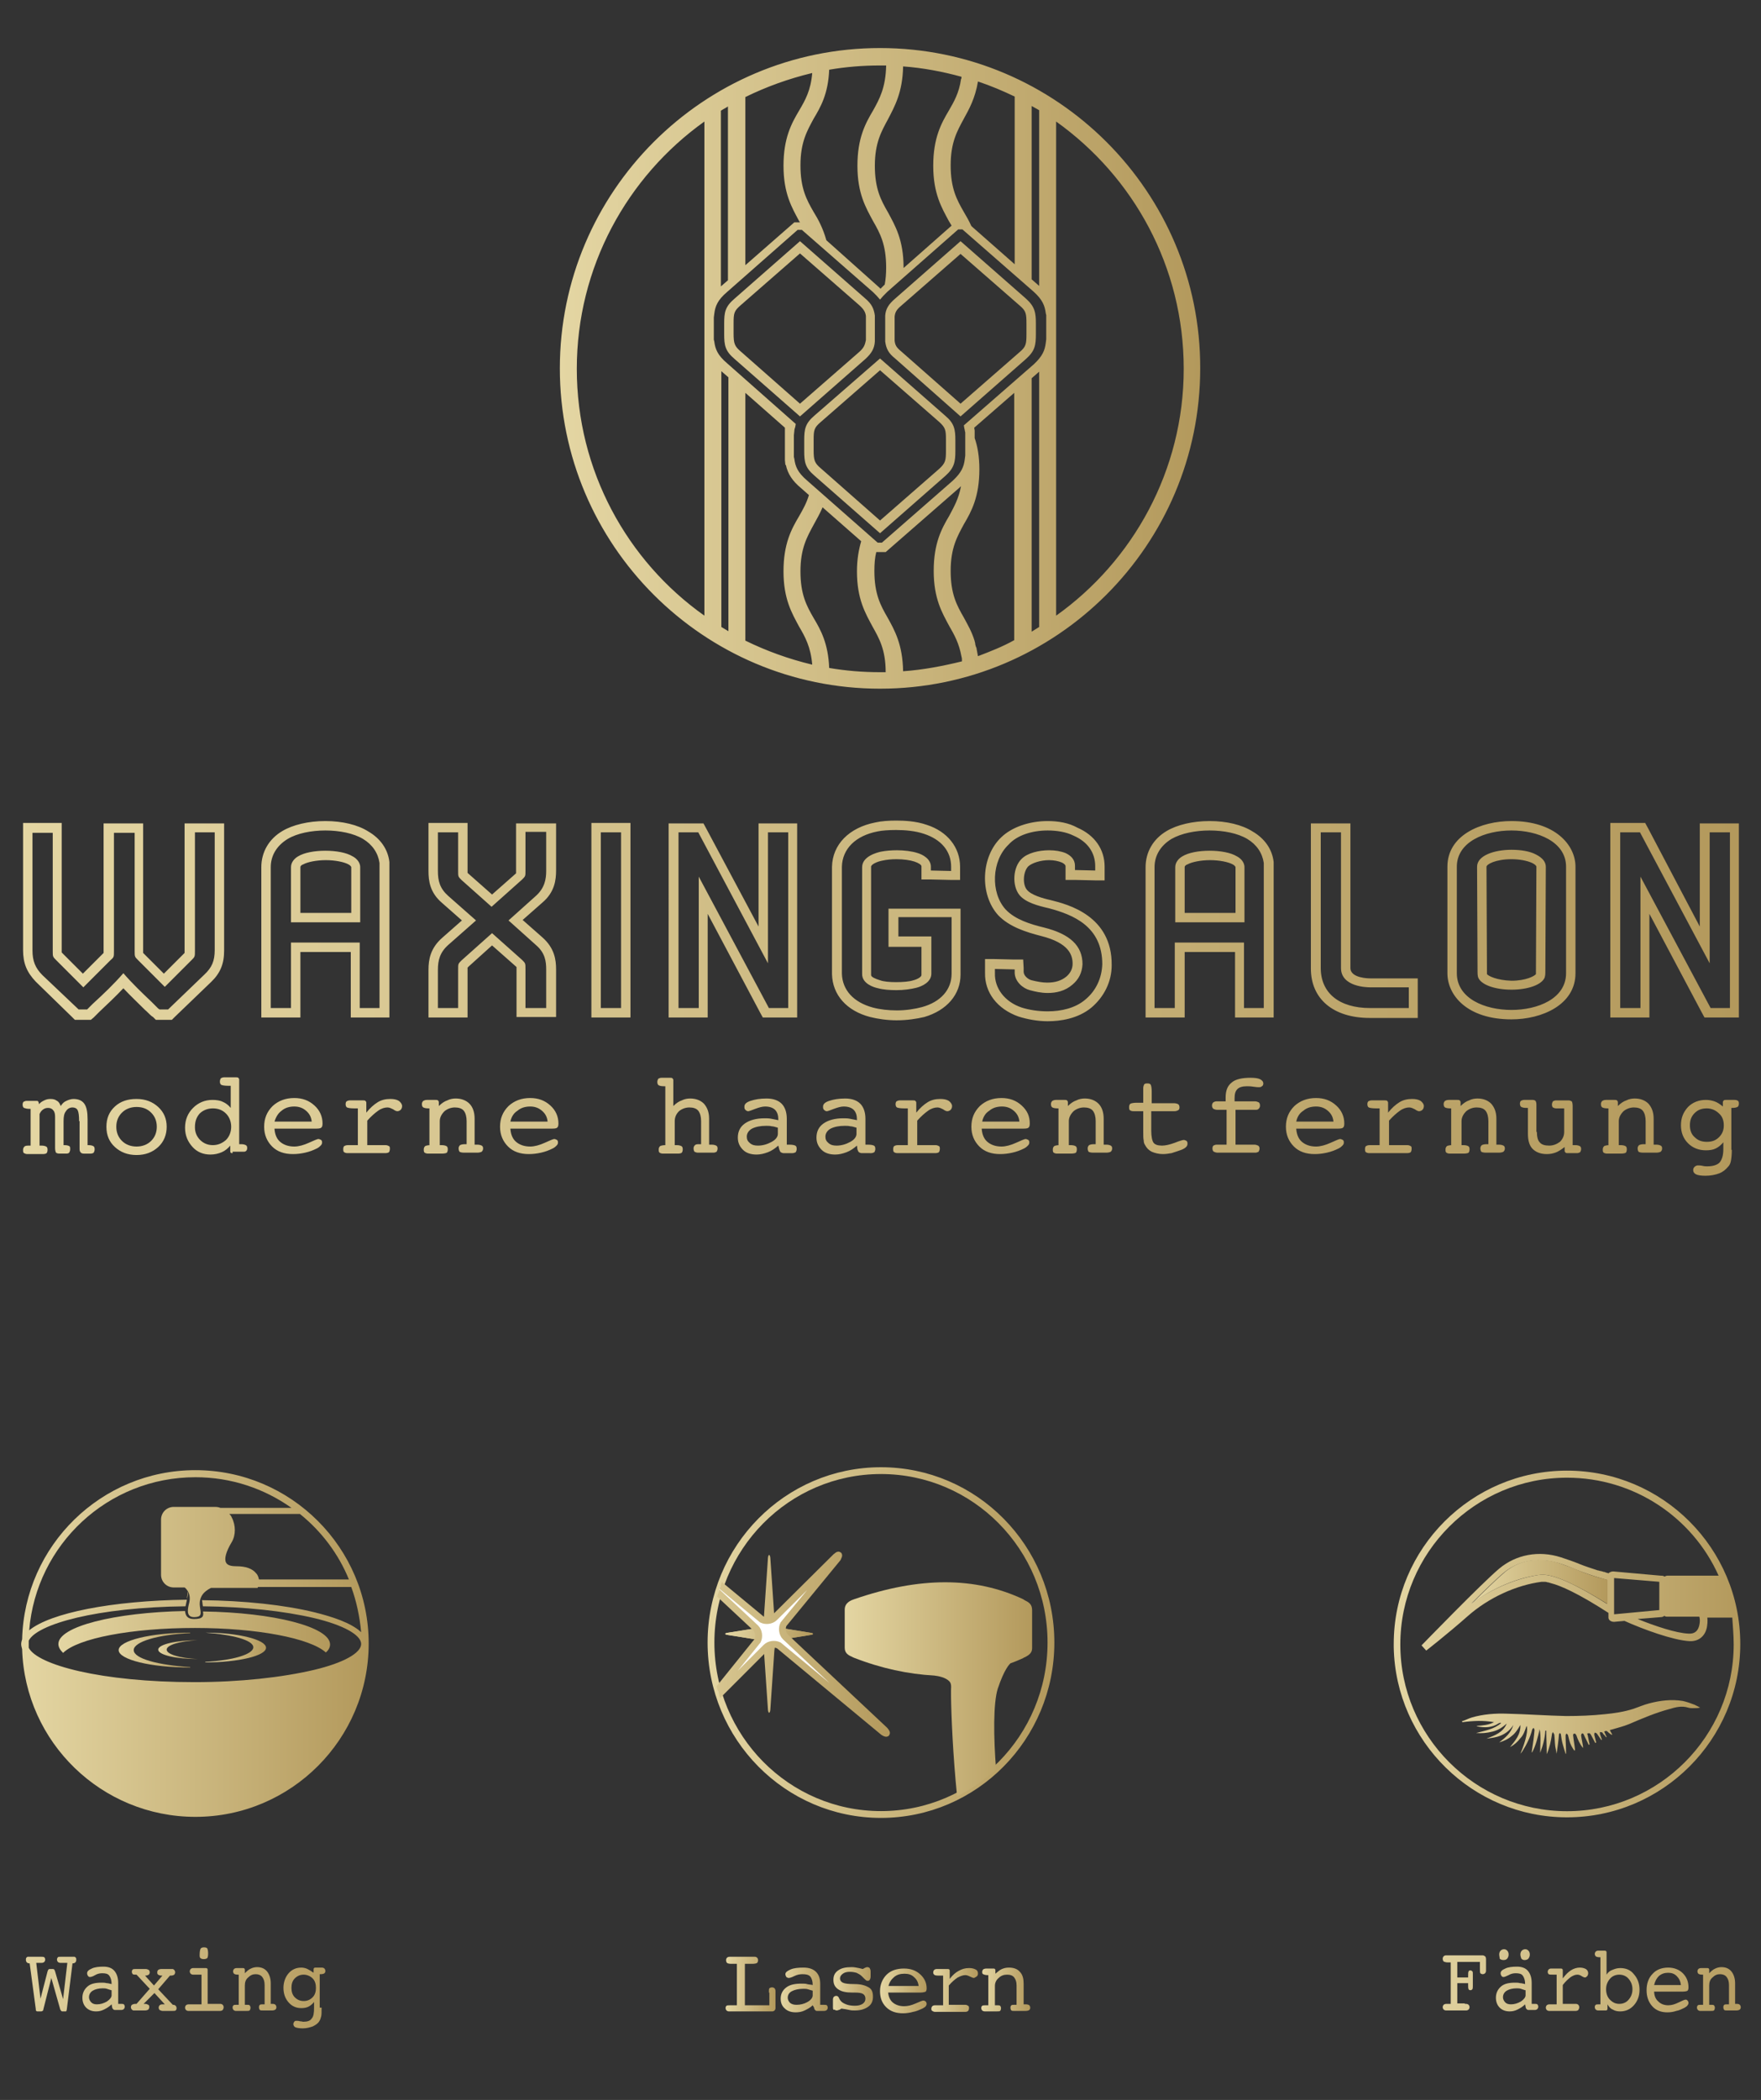 <?xml version="1.0" encoding="utf-8"?>
<!-- Generator: Adobe Illustrator 25.2.3, SVG Export Plug-In . SVG Version: 6.00 Build 0)  -->
<svg version="1.1" id="Ebene_1" xmlns="http://www.w3.org/2000/svg" xmlns:xlink="http://www.w3.org/1999/xlink" x="0px" y="0px"
	 viewBox="0 0 374 445.8" style="enable-background:new 0 0 374 445.8;" xml:space="preserve">
<rect x="0" y="0" width="374" height="445.8" fill="#333333" stroke="none"/>
<style type="text/css">
	.st0{fill:url(#SVGID_1_);}
	.st1{fill:url(#SVGID_2_);}
	.st2{fill:url(#SVGID_3_);}
	.st3{fill:url(#SVGID_4_);}
	.st4{fill:none;}
	.st5{fill:url(#SVGID_5_);}
	.st6{fill:url(#SVGID_6_);}
	.st7{fill:url(#SVGID_7_);}
	.st8{fill:url(#SVGID_8_);}
	.st9{fill:url(#SVGID_9_);}
	.st10{fill:url(#SVGID_10_);}
	.st11{fill:url(#SVGID_11_);}
	.st12{fill:url(#SVGID_12_);}
	.st13{fill:url(#SVGID_13_);}
	.st14{fill:url(#SVGID_14_);}
	.st15{fill:url(#SVGID_15_);}
	.st16{fill:url(#SVGID_16_);}
	.st17{fill:url(#SVGID_17_);}
	.st18{fill:url(#SVGID_18_);}
	.st19{fill:url(#SVGID_19_);}
	.st20{fill:url(#SVGID_20_);}
	.st21{fill:url(#SVGID_21_);}
	.st22{fill:url(#SVGID_22_);}
	.st23{fill:url(#SVGID_23_);}
	.st24{fill:none;stroke:url(#SVGID_24_);stroke-width:1.444;stroke-miterlimit:10;}
	.st25{clip-path:url(#SVGID_26_);fill:url(#SVGID_27_);}
	.st26{fill:url(#SVGID_28_);}
	.st27{fill:url(#SVGID_29_);}
	.st28{clip-path:url(#SVGID_31_);}
	.st29{fill:#FFFFFF;stroke:url(#SVGID_32_);stroke-width:1.444;stroke-miterlimit:10;}
</style>
<linearGradient id="SVGID_1_" gradientUnits="userSpaceOnUse" x1="-231.492" y1="425.005" x2="-231.295" y2="425.005" gradientTransform="matrix(377.616 0 0 -377.616 87415.68 160910.797)">
	<stop  offset="0" style="stop-color:#E3D5A3"/>
	<stop  offset="1" style="stop-color:#B3995C"/>
</linearGradient>
<path class="st0" d="M8.6,424.3l1.5-5.8c0.1-0.2,0.1-0.3,0.2-0.4c0.1-0.1,0.2-0.1,0.4-0.1h0.4c0.2,0,0.3,0,0.4,0.1
	c0.1,0.1,0.1,0.2,0.2,0.4l1.7,5.9l0.9-7.7h-1.4c-0.3,0-0.5-0.1-0.6-0.2c-0.1-0.1-0.2-0.3-0.2-0.5c0-0.2,0.1-0.4,0.2-0.5
	c0.1-0.1,0.3-0.1,0.7-0.1h2.8c0.1,0,0.2,0.1,0.3,0.2c0.1,0.1,0.1,0.3,0.1,0.5c0,0.2-0.1,0.4-0.2,0.5c-0.1,0.1-0.3,0.2-0.5,0.2h-0.1
	l-1.2,9.7c0,0.2-0.1,0.3-0.1,0.4c0,0.1-0.1,0.1-0.2,0.1h-0.6c-0.1,0-0.2,0-0.3-0.1c-0.1-0.1-0.1-0.2-0.2-0.3l-1.9-6.7l-1.7,6.7
	c0,0.2-0.1,0.3-0.2,0.3c-0.1,0.1-0.2,0.1-0.3,0.1H8c-0.1,0-0.2,0-0.3-0.1c-0.1-0.1-0.1-0.2-0.1-0.4l-1.3-9.7H6.2
	c-0.2,0-0.4-0.1-0.5-0.2c-0.1-0.1-0.2-0.3-0.2-0.5c0-0.2,0-0.4,0.1-0.5c0.1-0.1,0.2-0.2,0.3-0.2h2.8c0.3,0,0.5,0,0.7,0.1
	c0.1,0.1,0.2,0.3,0.2,0.5c0,0.2-0.1,0.4-0.2,0.5c-0.1,0.1-0.3,0.2-0.6,0.2H7.7L8.6,424.3z M23.7,425.5c-0.5,0.5-1,0.8-1.6,1.1
	c-0.6,0.3-1.1,0.4-1.7,0.4c-0.9,0-1.6-0.3-2.1-0.8c-0.5-0.5-0.8-1.2-0.8-2.1c0-1,0.4-1.8,1.1-2.4s1.7-0.8,3-0.8c0.3,0,0.7,0,1,0.1
	c0.3,0,0.7,0.1,1.1,0.2v-0.1c0-0.7-0.2-1.3-0.5-1.7c-0.3-0.4-0.8-0.5-1.5-0.5c-0.5,0-1,0.1-1.5,0.4s-0.9,0.4-1.1,0.4
	c-0.2,0-0.3-0.1-0.4-0.2c-0.1-0.2-0.2-0.3-0.2-0.6c0-0.4,0.3-0.7,1-1c0.6-0.3,1.5-0.4,2.5-0.4c1,0,1.8,0.3,2.3,0.9
	c0.5,0.6,0.8,1.4,0.8,2.6v4.4h0.4c0.4,0,0.7,0,0.8,0.1c0.1,0.1,0.2,0.3,0.2,0.5c0,0.2-0.1,0.4-0.2,0.5c-0.1,0.1-0.3,0.2-0.5,0.2
	h-1.4c-0.2,0-0.3-0.1-0.4-0.2c-0.1-0.1-0.2-0.3-0.2-0.5L23.7,425.5z M23.6,422.5c-0.3-0.1-0.6-0.2-0.9-0.3c-0.3-0.1-0.6-0.1-0.9-0.1
	c-0.9,0-1.6,0.2-2.1,0.5c-0.5,0.3-0.8,0.8-0.8,1.4c0,0.4,0.2,0.8,0.5,1.1c0.3,0.3,0.7,0.4,1.2,0.4c0.7,0,1.4-0.2,2.1-0.6
	c0.6-0.4,1-0.9,1-1.3V422.5z M30.5,425.4h0.3c0.3,0,0.5,0.1,0.7,0.2c0.2,0.1,0.2,0.3,0.2,0.5c0,0.2-0.1,0.4-0.2,0.5
	c-0.1,0.1-0.4,0.2-0.7,0.2h-2.4c-0.2,0-0.3-0.1-0.4-0.2c-0.1-0.1-0.2-0.3-0.2-0.5c0-0.2,0.1-0.4,0.2-0.5c0.2-0.1,0.4-0.2,0.8-0.2
	h0.2l2.8-3.2l-2.8-3h-0.1c-0.3,0-0.6,0-0.7-0.1c-0.1-0.1-0.2-0.3-0.2-0.5c0-0.3,0.1-0.4,0.2-0.5c0.1-0.1,0.4-0.1,0.9-0.1h1.8
	c0.3,0,0.5,0.1,0.7,0.2c0.1,0.1,0.2,0.3,0.2,0.5c0,0.2-0.1,0.4-0.2,0.5c-0.2,0.1-0.4,0.2-0.7,0.2h-0.1l1.9,2.1l1.8-2.1h-0.2
	c-0.3,0-0.6-0.1-0.7-0.2c-0.2-0.1-0.2-0.3-0.2-0.5c0-0.3,0.1-0.4,0.2-0.5c0.1-0.1,0.4-0.2,0.7-0.2h2.3c0.2,0,0.3,0.1,0.4,0.2
	c0.1,0.1,0.2,0.3,0.2,0.5c0,0.2-0.1,0.4-0.2,0.5c-0.1,0.1-0.4,0.2-0.7,0.2h-0.2l-2.5,2.9l3.1,3.3h0.1c0.2,0,0.4,0.1,0.5,0.2
	c0.1,0.1,0.2,0.3,0.2,0.5c0,0.3-0.1,0.4-0.2,0.5c-0.1,0.1-0.4,0.1-0.9,0.1h-1.8c-0.3,0-0.5-0.1-0.7-0.2c-0.1-0.1-0.2-0.3-0.2-0.5
	c0-0.2,0.1-0.4,0.2-0.5c0.1-0.1,0.3-0.2,0.6-0.2h0.5l-2.2-2.4L30.5,425.4z M44,425.4h2.8c0.2,0,0.4,0.1,0.5,0.2
	c0.1,0.1,0.2,0.3,0.2,0.5c0,0.3-0.1,0.4-0.2,0.6c-0.1,0.1-0.3,0.2-0.6,0.2H40c-0.2,0-0.4-0.1-0.5-0.2c-0.1-0.1-0.2-0.3-0.2-0.5
	c0-0.2,0.1-0.4,0.2-0.5c0.1-0.1,0.3-0.2,0.6-0.2h2.7v-6.3H41c-0.2,0-0.4-0.1-0.5-0.2c-0.1-0.1-0.2-0.3-0.2-0.5
	c0-0.2,0.1-0.4,0.2-0.5c0.1-0.1,0.3-0.2,0.5-0.2h2.6c0.2,0,0.3,0,0.4,0.1c0.1,0.1,0.1,0.2,0.1,0.3V425.4z M42.4,415
	c0-0.7,0.1-1.1,0.2-1.3c0.1-0.2,0.4-0.3,0.7-0.3c0.4,0,0.6,0.1,0.7,0.2c0.1,0.2,0.2,0.5,0.2,1.1c0,0.6-0.1,0.9-0.2,1
	c-0.1,0.1-0.4,0.2-0.7,0.2c-0.4,0-0.6-0.1-0.7-0.2C42.4,415.6,42.4,415.3,42.4,415z M50.7,425.4v-6.2h-0.2c-0.4,0-0.7-0.1-0.8-0.2
	c-0.1-0.1-0.2-0.3-0.2-0.5c0-0.2,0.1-0.4,0.2-0.5c0.1-0.1,0.3-0.2,0.6-0.2h0.4h0.8c0.2,0,0.3,0,0.4,0.1c0.1,0.1,0.1,0.2,0.1,0.3v0.7
	c0.4-0.4,0.8-0.8,1.3-1c0.4-0.2,0.9-0.3,1.3-0.3c0.9,0,1.6,0.3,2.1,0.9c0.5,0.6,0.8,1.5,0.8,2.5v4.4h0.4c0.3,0,0.5,0.1,0.6,0.2
	c0.1,0.1,0.2,0.3,0.2,0.5c0,0.3-0.1,0.4-0.2,0.5c-0.1,0.1-0.4,0.2-0.7,0.2h-1.9c-0.4,0-0.6,0-0.7-0.1c-0.1-0.1-0.2-0.3-0.2-0.6
	c0-0.3,0.1-0.4,0.2-0.5c0.1-0.1,0.4-0.1,0.7-0.1h0.3v-4.1c0-0.8-0.2-1.3-0.5-1.7c-0.3-0.4-0.8-0.6-1.4-0.6c-0.6,0-1.1,0.2-1.6,0.7
	c-0.5,0.4-0.7,1-0.7,1.7v4.1h0.3c0.4,0,0.6,0,0.7,0.1c0.1,0.1,0.2,0.3,0.2,0.5c0,0.3-0.1,0.5-0.2,0.6c-0.1,0.1-0.4,0.1-0.8,0.1h-1.6
	h-0.5c-0.2,0-0.4-0.1-0.5-0.2c-0.1-0.1-0.2-0.3-0.2-0.5c0-0.3,0.1-0.4,0.2-0.5c0.1-0.1,0.4-0.1,0.8-0.1H50.7z M68.3,426.2
	c0,0.9,0,1.6-0.1,1.9c-0.1,0.4-0.2,0.7-0.4,1c-0.3,0.5-0.8,0.8-1.4,1.1c-0.6,0.2-1.3,0.4-2.1,0.4c-0.7,0-1.2-0.1-1.5-0.2
	c-0.3-0.1-0.5-0.4-0.5-0.7c0-0.2,0.1-0.4,0.2-0.5c0.1-0.2,0.3-0.2,0.5-0.2c0.2,0,0.4,0,0.7,0.1c0.3,0,0.6,0.1,0.7,0.1
	c0.9,0,1.5-0.2,1.8-0.7c0.4-0.4,0.5-1.2,0.5-2.3V425c-0.4,0.5-0.8,0.8-1.2,1c-0.4,0.2-0.9,0.3-1.5,0.3c-1.1,0-2-0.4-2.7-1.2
	c-0.7-0.8-1.1-1.8-1.1-3.1c0-1.2,0.4-2.3,1.1-3.1c0.7-0.8,1.6-1.2,2.7-1.2c0.4,0,0.9,0.1,1.3,0.3c0.4,0.2,0.9,0.5,1.3,0.8v-0.7
	c0-0.1,0-0.2,0.1-0.3c0.1-0.1,0.2-0.1,0.4-0.1h1.3c0.2,0,0.4,0.1,0.5,0.2c0.1,0.1,0.2,0.3,0.2,0.5c0,0.3-0.1,0.4-0.2,0.5
	c-0.1,0.1-0.4,0.2-0.8,0.2h-0.2V426.2z M64.5,419.2c-0.8,0-1.4,0.3-1.9,0.8c-0.5,0.5-0.7,1.2-0.7,2c0,0.8,0.2,1.5,0.7,2
	c0.5,0.5,1.1,0.8,1.9,0.8c0.8,0,1.4-0.3,1.9-0.8c0.5-0.5,0.7-1.2,0.7-2c0-0.8-0.2-1.5-0.7-2C65.9,419.5,65.2,419.2,64.5,419.2z"/>
<linearGradient id="SVGID_2_" gradientUnits="userSpaceOnUse" x1="-232.625" y1="425.01" x2="-232.429" y2="425.01" gradientTransform="matrix(377.616 0 0 -377.616 88144.031 160910.797)">
	<stop  offset="0" style="stop-color:#E3D5A3"/>
	<stop  offset="1" style="stop-color:#B3995C"/>
</linearGradient>
<path class="st1" d="M311.1,425.4h0.3c0.2,0,0.4,0.1,0.5,0.2c0.1,0.1,0.2,0.3,0.2,0.5c0,0.2-0.1,0.4-0.2,0.5
	c-0.1,0.1-0.3,0.2-0.5,0.2h-4.3c-0.2,0-0.4-0.1-0.5-0.2c-0.1-0.1-0.2-0.3-0.2-0.5c0-0.2,0.1-0.4,0.2-0.5c0.1-0.1,0.3-0.2,0.6-0.2
	h0.3h0.6v-8.8h-0.6c-0.4,0-0.7-0.1-0.9-0.2c-0.1-0.1-0.2-0.3-0.2-0.6c0-0.2,0.1-0.4,0.2-0.5c0.1-0.1,0.3-0.2,0.5-0.2h7.8
	c0.2,0,0.3,0.1,0.5,0.2c0.1,0.1,0.2,0.3,0.2,0.6v2.5c0,0.2-0.1,0.4-0.2,0.5c-0.1,0.1-0.3,0.2-0.5,0.2c-0.2,0-0.4-0.1-0.5-0.2
	c-0.1-0.1-0.1-0.5-0.1-1v-1.4h-4.8v3.3h2.3v-0.3c0-0.5,0-0.8,0.1-1c0.1-0.2,0.2-0.2,0.4-0.2c0.2,0,0.3,0.1,0.4,0.2
	c0.1,0.1,0.1,0.3,0.1,0.6v2.5c0,0.3,0,0.5-0.1,0.7c-0.1,0.1-0.2,0.2-0.4,0.2c-0.2,0-0.4-0.1-0.4-0.2c-0.1-0.2-0.1-0.5-0.1-1v-0.3
	h-2.3v4.3H311.1z M323.9,425.5c-0.5,0.5-1,0.8-1.6,1.1c-0.6,0.3-1.1,0.4-1.7,0.4c-0.9,0-1.6-0.3-2.1-0.8c-0.5-0.5-0.8-1.2-0.8-2.1
	c0-1,0.4-1.8,1.1-2.4c0.7-0.6,1.7-0.8,3-0.8c0.3,0,0.7,0,1,0.1c0.3,0,0.7,0.1,1.1,0.2v-0.1c0-0.7-0.2-1.3-0.5-1.7
	c-0.3-0.4-0.8-0.5-1.5-0.5c-0.5,0-1,0.1-1.5,0.4c-0.6,0.3-0.9,0.4-1.1,0.4c-0.2,0-0.3-0.1-0.4-0.2c-0.1-0.2-0.2-0.3-0.2-0.6
	c0-0.4,0.3-0.7,1-1c0.6-0.3,1.5-0.4,2.5-0.4c1,0,1.8,0.3,2.3,0.9c0.5,0.6,0.8,1.4,0.8,2.6v4.4h0.4c0.4,0,0.7,0,0.8,0.1
	c0.1,0.1,0.2,0.3,0.2,0.5c0,0.2-0.1,0.4-0.2,0.5c-0.1,0.1-0.3,0.2-0.5,0.2h-1.4c-0.2,0-0.3-0.1-0.4-0.2c-0.1-0.1-0.2-0.3-0.2-0.5
	L323.9,425.5z M318.4,414.9c0-0.3,0.1-0.6,0.3-0.8c0.2-0.2,0.5-0.3,0.7-0.3c0.3,0,0.5,0.1,0.7,0.3c0.2,0.2,0.3,0.5,0.3,0.8
	c0,0.4-0.1,0.6-0.3,0.9c-0.2,0.2-0.4,0.3-0.8,0.3c-0.3,0-0.6-0.1-0.8-0.3C318.5,415.5,318.4,415.2,318.4,414.9z M323.9,422.5
	c-0.3-0.1-0.6-0.2-0.9-0.3c-0.3-0.1-0.6-0.1-0.9-0.1c-0.9,0-1.6,0.2-2.1,0.5c-0.5,0.3-0.8,0.8-0.8,1.4c0,0.4,0.2,0.8,0.5,1.1
	c0.3,0.3,0.7,0.4,1.2,0.4c0.7,0,1.4-0.2,2.1-0.6c0.6-0.4,1-0.9,1-1.3V422.5z M322.9,414.9c0-0.3,0.1-0.6,0.3-0.8
	c0.2-0.2,0.5-0.3,0.7-0.3c0.3,0,0.5,0.1,0.7,0.3c0.2,0.2,0.3,0.5,0.3,0.8c0,0.4-0.1,0.6-0.3,0.9c-0.2,0.2-0.5,0.3-0.8,0.3
	c-0.3,0-0.5-0.1-0.7-0.3C323,415.5,322.9,415.2,322.9,414.9z M331.8,425.4h2.9c0.2,0,0.4,0.1,0.5,0.2c0.1,0.1,0.2,0.3,0.2,0.5
	c0,0.3-0.1,0.4-0.2,0.6c-0.1,0.1-0.3,0.2-0.6,0.2H329c-0.2,0-0.4-0.1-0.5-0.2c-0.1-0.1-0.2-0.3-0.2-0.5c0-0.2,0.1-0.4,0.2-0.5
	c0.1-0.1,0.3-0.2,0.6-0.2h1.5v-6.3h-0.6c-0.6,0-0.9,0-1.1-0.1c-0.1-0.1-0.2-0.3-0.2-0.5c0-0.2,0.1-0.4,0.2-0.5
	c0.1-0.1,0.3-0.2,0.5-0.2h2c0.2,0,0.3,0,0.4,0.1c0.1,0.1,0.1,0.2,0.1,0.3v1.7c0.6-0.8,1.1-1.3,1.7-1.7c0.6-0.4,1.3-0.6,1.9-0.6
	c0.5,0,0.9,0.1,1.3,0.3c0.3,0.2,0.5,0.5,0.5,0.9c0,0.2-0.1,0.5-0.2,0.6c-0.2,0.2-0.3,0.3-0.5,0.3c-0.1,0-0.4-0.1-0.7-0.3
	c-0.3-0.2-0.6-0.3-0.9-0.3c-0.5,0-0.9,0.2-1.4,0.5c-0.5,0.4-1.1,0.9-1.7,1.7V425.4z M341.2,419.2c0.3-0.5,0.7-0.8,1.2-1
	c0.5-0.2,1-0.4,1.7-0.4c1.2,0,2.2,0.4,2.9,1.3c0.8,0.9,1.2,2,1.2,3.3c0,1.3-0.4,2.4-1.2,3.3c-0.8,0.9-1.8,1.3-2.9,1.3
	c-0.6,0-1.1-0.1-1.6-0.4c-0.5-0.2-0.8-0.6-1.1-1.1v0.8c0,0.2,0,0.3-0.1,0.4c-0.1,0.1-0.1,0.1-0.3,0.1h-1.6c-0.2,0-0.4-0.1-0.5-0.2
	c-0.1-0.1-0.2-0.3-0.2-0.5c0-0.3,0.1-0.4,0.2-0.5c0.1-0.1,0.4-0.1,0.8-0.1h0.2v-10h-0.2c-0.4,0-0.7-0.1-0.8-0.2
	c-0.1-0.1-0.2-0.3-0.2-0.5c0-0.2,0.1-0.4,0.2-0.5c0.1-0.1,0.3-0.2,0.5-0.2h1.3c0.2,0,0.3,0,0.4,0.1c0.1,0.1,0.1,0.2,0.1,0.3V419.2z
	 M343.9,425.4c0.8,0,1.5-0.3,2-0.9c0.5-0.6,0.8-1.3,0.8-2.2c0-0.9-0.3-1.6-0.8-2.2c-0.5-0.6-1.2-0.9-2-0.9c-0.8,0-1.5,0.3-2,0.9
	c-0.5,0.6-0.8,1.3-0.8,2.2c0,0.9,0.3,1.7,0.8,2.2C342.5,425.1,343.1,425.4,343.9,425.4z M351.3,422.7c0,0.9,0.3,1.7,0.9,2.2
	c0.5,0.5,1.2,0.8,2.1,0.8c0.7,0,1.4-0.2,2.2-0.6c0.8-0.4,1.3-0.6,1.5-0.6c0.2,0,0.3,0.1,0.4,0.2c0.1,0.1,0.2,0.3,0.2,0.5
	c0,0.2-0.1,0.4-0.2,0.5c-0.1,0.2-0.3,0.3-0.6,0.5c-0.6,0.3-1.2,0.6-1.8,0.7c-0.6,0.2-1.2,0.3-1.9,0.3c-1.3,0-2.4-0.4-3.2-1.3
	c-0.8-0.9-1.2-2-1.2-3.4c0-1.4,0.4-2.6,1.3-3.5c0.8-0.9,2-1.3,3.3-1.3c1.2,0,2.3,0.4,3.1,1.2c0.8,0.8,1.2,1.8,1.2,3
	c0,0.4-0.1,0.6-0.2,0.7c-0.1,0.1-0.5,0.2-1.1,0.2h-0.1H351.3z M351.3,421.4h5.7c-0.1-0.8-0.4-1.4-0.9-1.9c-0.5-0.5-1.1-0.7-1.8-0.7
	c-0.8,0-1.4,0.2-2,0.7C351.8,420,351.5,420.6,351.3,421.4z M361.7,425.4v-6.2h-0.2c-0.4,0-0.7-0.1-0.8-0.2c-0.1-0.1-0.2-0.3-0.2-0.5
	c0-0.2,0.1-0.4,0.2-0.5c0.1-0.1,0.3-0.2,0.6-0.2h0.4h0.8c0.2,0,0.3,0,0.4,0.1c0.1,0.1,0.1,0.2,0.1,0.3v0.7c0.4-0.4,0.8-0.8,1.3-1
	c0.4-0.2,0.9-0.3,1.3-0.3c0.9,0,1.6,0.3,2.1,0.9c0.5,0.6,0.8,1.5,0.8,2.5v4.4h0.4c0.3,0,0.5,0.1,0.6,0.2c0.1,0.1,0.2,0.3,0.2,0.5
	c0,0.3-0.1,0.4-0.2,0.5c-0.1,0.1-0.4,0.2-0.7,0.2h-1.9c-0.4,0-0.6,0-0.7-0.1c-0.1-0.1-0.2-0.3-0.2-0.6c0-0.3,0.1-0.4,0.2-0.5
	c0.1-0.1,0.4-0.1,0.7-0.1h0.3v-4.1c0-0.8-0.2-1.3-0.5-1.7c-0.3-0.4-0.8-0.6-1.4-0.6c-0.6,0-1.1,0.2-1.6,0.7c-0.5,0.4-0.7,1-0.7,1.7
	v4.1h0.3c0.4,0,0.6,0,0.7,0.1c0.1,0.1,0.2,0.3,0.2,0.5c0,0.3-0.1,0.5-0.2,0.6c-0.1,0.1-0.4,0.1-0.8,0.1h-1.6h-0.5
	c-0.2,0-0.4-0.1-0.5-0.2c-0.1-0.1-0.2-0.3-0.2-0.5c0-0.3,0.1-0.4,0.2-0.5c0.1-0.1,0.4-0.1,0.8-0.1H361.7z"/>
<g>
	<g>
		<linearGradient id="SVGID_3_" gradientUnits="userSpaceOnUse" x1="4.896" y1="195.362" x2="369.35" y2="195.362">
			<stop  offset="0" style="stop-color:#E4D6A3"/>
			<stop  offset="1" style="stop-color:#B3995C"/>
		</linearGradient>
		<path class="st2" d="M190.3,176.2c2,0,4.1,0.2,5.9,0.8c3.7,1.2,5.8,3.7,5.8,7v0.9l-4.3-0.1V184c0-1.7-1.8-2.6-2.8-2.9
			c-1.2-0.4-2.9-0.6-4.4-0.6c-1.2,0-2.4,0.1-3.4,0.3c-0.9,0.2-4,1-4,3.3v22.7c0,2,2.4,2.8,3.4,3c1.1,0.3,2.5,0.4,3.9,0.4
			c1.5,0,3-0.2,4.2-0.5c1.2-0.3,3.2-1.2,3.2-3v-7.9h-7v-4.1h11.3v12c0,3.4-2.3,6-6.3,7.1c-1.5,0.4-3.4,0.7-5.3,0.7
			c-1.8,0-3.6-0.2-5.1-0.6c-4.1-1.1-6.5-3.7-6.6-7.2V184c0.1-3.8,2.9-6.6,7.6-7.5C187.3,176.3,188.8,176.2,190.3,176.2 M222.5,176.3
			c1.9,0,3.9,0.3,5.5,1.1c3,1.3,4.6,3.6,4.6,6.5l0,0.9l-4.3-0.1l0-0.9c0-1.2-0.7-2.1-2-2.7c-1-0.4-2.2-0.6-3.5-0.6
			c-2.2,0-4.6,0.6-5.8,1.8c-1.9,1.8-2.1,5.7-0.5,7.7c1.3,1.6,4,2.3,6.2,2.8c5.3,1.4,11.4,3.9,11.4,11.9c-0.1,2.9-1.3,5.6-3.6,7.5
			c-2.1,1.8-5.1,2.5-8,2.5c-2,0-3.9-0.3-5.5-0.8c-3.6-1.2-5.8-4.1-5.7-7.3l0-0.9l4.2,0.1l0,0.8c0.1,1.8,1.7,3.2,3.2,3.6
			c1.1,0.3,2.4,0.6,3.8,0.6c1.8,0,3.7-0.4,5.3-1.8c1.3-1.1,2-2.5,2.1-4.3c0-3.9-2.6-6.4-8.2-7.8c-2.9-0.7-6.1-1.7-8.1-3.8
			c-3.3-3.6-3-10.4,0.6-13.8C216,177.3,219.2,176.3,222.5,176.3 M321,176.3c5.6,0,11.6,2.4,11.6,7.7v22.6c0,5.4-6,7.8-11.6,7.8
			s-11.6-2.4-11.6-7.8V184C309.4,178.7,315.4,176.3,321,176.3 M321,210.1c3.6,0,6.6-1.1,7.1-2.7l0-0.1c0,0,0,0,0,0l0,0c0,0,0,0,0,0
			c0,0,0.1-0.2,0.1-0.9v0l0.1-22.4c0-1-0.7-1.9-2.1-2.6c-1.3-0.7-3.2-1-5.2-1c-3.6,0-7.3,1.2-7.3,3.6l0.1,22.4c0,0.7,0.1,0.9,0.1,1
			C314.4,209,317.4,210.1,321,210.1 M256.9,176.3c3,0,6,0.6,8,1.8c2,1.2,3.2,3,3.5,5.1h0V214h-4.2v-13.9h-14.7V214h-4.3v-29.9
			c0-2.5,1.3-4.6,3.6-6C250.9,176.9,253.9,176.3,256.9,176.3 M249.6,195.8h14.7v-11.7c0-1.2-1-2-1.6-2.3c-1.3-0.8-3.5-1.2-5.8-1.2
			c-2.3,0-4.5,0.4-5.8,1.2c-0.7,0.4-1.5,1.2-1.5,2.3V195.8 M69.1,176.3c3,0,6,0.6,8,1.8c2,1.2,3.2,3,3.5,5.1h0V214h-4.2v-13.9H61.8
			V214h-4.3v-29.9c0-2.5,1.3-4.6,3.6-6C63.1,176.9,66.1,176.3,69.1,176.3 M61.8,195.8h14.7v-11.7c0-1.2-1-2-1.6-2.3
			c-1.3-0.8-3.5-1.2-5.8-1.2c-2.3,0-4.5,0.4-5.8,1.2c-0.7,0.4-1.5,1.2-1.5,2.3V195.8 M131.9,176.7V214h-4.3v-37.3H131.9
			 M367.4,176.7V214h-4.1l-14.9-27.9V214h-4.3v-37.3h4.2l14.8,27.8v-27.8H367.4 M284.8,176.7v28.8c0,4,5.5,4.1,6.2,4.1h8.2v4.4H291
			c-6.6,0-10.5-3.2-10.5-8.5v-28.8H284.8 M167.4,176.7V214h-4.1l-14.9-27.9V214h-4.3v-37.3h4.2l14.8,27.8v-27.8H167.4 M116,176.7
			v8.2c0,1.7-0.3,3.6-2.2,5.3l-5.8,5.2l5.8,5.2c2,1.7,2.2,3.5,2.2,5.3v8.1h-4.4v-8.2c0-1.3,0-1.3-0.7-2l-6.4-5.7l-6.5,5.8
			c-0.7,0.7-0.7,0.7-0.7,1.9v8.2h-4.3v-8.1c0-2,0.4-3.7,2.2-5.3l5.9-5.2l-5.9-5.2c-1.8-1.6-2.2-3.2-2.2-5.3v-8.2h4.3v8.2
			c0,1.2,0,1.2,0.7,1.9l6.4,5.7l6.5-5.8c0.7-0.7,0.7-0.7,0.7-1.9v-8.2H116 M45.6,176.7v25c0,2.3-0.6,3.7-2.2,5.2l-7.7,7.4h-1.8
			l-0.3-0.2c-0.5-0.5-0.9-0.9-1.4-1.4c-2-1.9-4.1-3.9-6-6.1c-2,2.3-4.2,4.4-6.5,6.5l-1.2,1.2h-1.8L9,207c-1.5-1.5-2.1-3-2.1-5.2v-25
			h4.3v25.1c0,1.2,0,1.2,0.8,2l5.7,5.7l5.7-5.7c0.8-0.7,0.8-0.7,0.8-2v-25.1h4.4v25c0,1.3,0,1.3,0.7,2l5.7,5.7l5.7-5.7
			c0.7-0.7,0.7-0.7,0.7-2v-25.1H45.6 M190.3,174.2c-1.5,0-3.1,0.1-4.4,0.4c-5.6,1.1-9.1,4.7-9.2,9.4l0,22.8c0.1,4.4,3.1,7.8,8.1,9.1
			c1.6,0.4,3.6,0.7,5.6,0.7c2.2,0,4.2-0.3,5.9-0.7c4.8-1.4,7.7-4.8,7.7-9v-12v-2h-2h-11.3h-2v2v4.1v2h2h5v6c0,0.4-0.9,0.9-1.7,1.1
			c-0.9,0.3-2.3,0.4-3.7,0.4c-1.3,0-2.6-0.1-3.4-0.4l0,0l0,0c-1-0.3-1.9-0.7-1.9-1.1V184c0-0.5,1.3-1.1,2.4-1.3
			c0.9-0.2,1.9-0.3,3-0.3c1.5,0,2.9,0.2,3.8,0.5c0.9,0.3,1.5,0.7,1.5,1v0.9v1.9l1.9,0l4.3,0.1l2,0v-2V184c0-4.1-2.7-7.5-7.1-8.9
			C194.5,174.3,192,174.2,190.3,174.2L190.3,174.2z M222.5,174.3c-3.9,0-7.6,1.3-9.8,3.4c-4.4,4.1-4.7,12.2-0.7,16.6
			c2.4,2.5,6,3.6,9.1,4.4c6,1.5,6.7,4.1,6.7,5.9c0,1.1-0.5,2-1.3,2.7c-1.1,0.9-2.4,1.3-4.1,1.3c-1,0-2.1-0.2-3.3-0.5
			c-0.8-0.2-1.7-1-1.7-1.8l0-0.8l-0.1-1.8l-1.9,0l-4.2-0.1l-2,0l0,2l0,0.9c-0.1,4.2,2.6,7.7,7.1,9.3c1.9,0.6,4.1,1,6.2,1
			c2.6,0,6.4-0.5,9.3-2.9c2.7-2.3,4.3-5.5,4.3-9c0.1-10.5-9.3-12.9-12.9-13.8c-1.8-0.4-4.2-1.1-5.1-2.2c-1-1.2-0.8-3.9,0.3-5
			c0.8-0.7,2.6-1.3,4.4-1.3c1,0,2,0.2,2.7,0.5c0.8,0.4,0.8,0.7,0.8,0.8l0,0.9l0,2l2,0l4.3,0.1l2,0l0-2l0-0.9c0-3.7-2.1-6.7-5.8-8.3
			C227,174.7,224.8,174.3,222.5,174.3L222.5,174.3z M321,174.3c-6.5,0-13.6,3-13.6,9.7v22.6c0,4.7,4.2,9.8,13.6,9.8
			c6.5,0,13.6-3.1,13.6-9.8V184C334.6,179.4,330.3,174.3,321,174.3L321,174.3z M315.8,206.8c0-0.1,0-0.2,0-0.4l-0.1-22.4
			c0-0.5,1.9-1.6,5.3-1.6c1.7,0,3.3,0.3,4.4,0.8c0.6,0.3,0.9,0.6,0.9,0.8l-0.1,22.4c0,0.2,0,0.3,0,0.4c-0.3,0.4-2.1,1.4-5.2,1.4
			C317.9,208.1,316.1,207.2,315.8,206.8L315.8,206.8z M256.9,174.3L256.9,174.3c-3.6,0-6.9,0.8-9.1,2.1c-2.9,1.7-4.5,4.5-4.5,7.7
			V214v2h2h4.3h2v-2v-11.9h10.7V214v2h2h4.2h2v-2v-30.8v-0.1l0-0.1c-0.3-2.7-1.9-5-4.5-6.5C263.8,175.1,260.5,174.3,256.9,174.3
			L256.9,174.3z M251.6,193.8v-9.7c0-0.3,0.3-0.5,0.6-0.6c0.9-0.5,2.8-0.9,4.8-0.9c2,0,3.9,0.4,4.8,0.9c0.4,0.2,0.6,0.5,0.6,0.6v9.7
			H251.6L251.6,193.8z M69.1,174.3L69.1,174.3c-3.6,0-6.9,0.8-9.1,2.1c-2.9,1.7-4.5,4.5-4.5,7.7V214v2h2h4.3h2v-2v-11.9h10.7V214v2
			h2h4.2h2v-2v-30.8v-0.1l0-0.1c-0.3-2.7-1.9-5-4.5-6.5C76,175.1,72.7,174.3,69.1,174.3L69.1,174.3z M63.8,193.8v-9.7
			c0-0.3,0.3-0.5,0.6-0.6c0.9-0.5,2.8-0.9,4.8-0.9c2,0,3.9,0.4,4.8,0.9c0.4,0.2,0.6,0.5,0.6,0.6v9.7H63.8L63.8,193.8z M133.9,174.7
			h-2h-4.3h-2v2V214v2h2h4.3h2v-2v-37.3V174.7L133.9,174.7z M369.3,174.8h-2h-4.3h-2v2v19.9L350,175.8l-0.6-1.1h-1.2h-4.2h-2v2V214
			v2h2h4.3h2v-2v-20l11.1,20.9l0.6,1.1h1.2h4.1h2v-2v-37.3V174.8L369.3,174.8z M286.8,174.8h-2h-4.4h-2v2v28.8
			c0,6.5,4.8,10.5,12.5,10.5h8.2h2v-2v-4.4v-2h-2H291c-0.2,0-4.2,0-4.2-2.2v-28.8V174.8L286.8,174.8z M169.4,174.8h-2h-4.3h-2v2
			v19.9l-11.1-20.8l-0.6-1.1h-1.2h-4.2h-2v2V214v2h2h4.3h2v-2v-20l11.1,20.9l0.6,1.1h1.2h4.1h2v-2v-37.3V174.8L169.4,174.8z
			 M118,174.8h-2h-4.4h-2v2v8.2c0,0.1,0,0.3,0,0.4c0,0,0,0,0,0l-5.1,4.5l-5.1-4.5c0,0-0.1-0.1-0.1-0.1c0-0.1,0-0.3,0-0.4v-8.2v-2h-2
			h-4.3h-2v2v8.2c0,2.1,0.3,4.6,2.9,6.8l4.2,3.7l-4.2,3.7c-2.5,2.2-2.9,4.6-2.9,6.8v8.1v2h2h4.3h2v-2v-8.2c0-0.1,0-0.3,0-0.4
			c0,0,0.1,0,0.1-0.1l5.1-4.6l5.1,4.5c0,0,0.1,0.1,0.1,0.1c0,0.1,0,0.3,0,0.4v8.2v2h2h4.4h2v-2v-8.1c0-2-0.3-4.5-2.9-6.8l-4.2-3.7
			l4.2-3.7c2.6-2.2,2.9-4.8,2.9-6.8v-8.2V174.8L118,174.8z M47.6,174.8h-2h-4.4h-2v2v25.1c0,0.1,0,0.3,0,0.4c0,0-0.1,0.1-0.1,0.1
			l-4.3,4.3l-4.3-4.3c0,0-0.1-0.1-0.1-0.1c0-0.1,0-0.3,0-0.5v-25v-2h-2h-4.4h-2v2v25.1c0,0.1,0,0.3,0,0.4c0,0-0.1,0.1-0.1,0.1l0,0
			l0,0l-4.3,4.3l-4.3-4.3c0,0-0.1-0.1-0.2-0.2c0-0.1,0-0.3,0-0.4v-25.1v-2h-2H6.9h-2v2v25c0,2.8,0.8,4.7,2.7,6.7l7.7,7.5l0.6,0.6
			h0.8h1.8h0.8l0.6-0.5l1.2-1.2c1.8-1.7,3.5-3.3,5.1-5c1.5,1.6,3.1,3.1,4.6,4.6c0.5,0.4,0.9,0.9,1.4,1.3l0.3,0.2l0.6,0.6h0.8h1.8
			h0.8l0.6-0.6l7.7-7.4c2-1.9,2.8-3.9,2.8-6.7v-25V174.8L47.6,174.8z"/>
	</g>
	<linearGradient id="SVGID_4_" gradientUnits="userSpaceOnUse" x1="4.83" y1="239.239" x2="369.415" y2="239.239">
		<stop  offset="0" style="stop-color:#E4D6A3"/>
		<stop  offset="1" style="stop-color:#B3995C"/>
	</linearGradient>
	<path class="st3" d="M16.8,238c0-1.1-0.1-1.9-0.3-2.3c-0.2-0.4-0.6-0.6-1.1-0.6c-0.6,0-1.1,0.3-1.4,0.8c-0.4,0.5-0.5,1.2-0.5,2.1
		v5.1h0.2c0.5,0,0.8,0.1,1,0.2c0.2,0.1,0.2,0.3,0.2,0.7c0,0.3-0.1,0.5-0.2,0.7c-0.1,0.1-0.3,0.2-0.6,0.2h-1.5
		c-0.3,0-0.6-0.1-0.7-0.2c-0.1-0.2-0.2-0.5-0.2-1v-0.4V238v-0.9c0-0.6-0.1-1.1-0.4-1.4c-0.3-0.4-0.7-0.5-1.1-0.5
		c-0.4,0-0.7,0.1-1,0.3c-0.3,0.2-0.6,0.5-0.8,1v6.7h0.4c0.5,0,0.8,0.1,1,0.2c0.2,0.1,0.3,0.3,0.3,0.7c0,0.3-0.1,0.6-0.2,0.7
		c-0.1,0.1-0.4,0.2-0.8,0.2H5.8c-0.3,0-0.5-0.1-0.7-0.2c-0.2-0.1-0.2-0.4-0.2-0.7c0-0.3,0.1-0.5,0.3-0.7s0.6-0.2,1.1-0.2h0.2v-7.8
		H6.3c-0.6,0-0.9-0.1-1.2-0.2c-0.2-0.1-0.3-0.4-0.3-0.7c0-0.3,0.1-0.5,0.2-0.6c0.2-0.1,0.4-0.2,0.7-0.2h1.9c0.3,0,0.4,0,0.5,0.1
		c0.1,0.1,0.1,0.3,0.2,0.6c0.3-0.4,0.7-0.6,1.1-0.8c0.4-0.2,0.8-0.3,1.3-0.3c0.6,0,1,0.1,1.4,0.4c0.4,0.2,0.6,0.6,0.8,1.1
		c0.3-0.5,0.7-0.9,1.2-1.1c0.4-0.2,1-0.4,1.5-0.4c1,0,1.8,0.3,2.3,1c0.5,0.7,0.7,1.8,0.7,3.3v5.5h0.2c0.5,0,0.8,0.1,1,0.2
		c0.2,0.1,0.3,0.3,0.3,0.7c0,0.3-0.1,0.5-0.2,0.7c-0.1,0.1-0.4,0.2-0.6,0.2h-1.5c-0.3,0-0.6-0.1-0.7-0.3c-0.2-0.2-0.2-0.5-0.2-0.9
		V238z M35.4,239.2c0,1.7-0.6,3.2-1.8,4.3s-2.7,1.7-4.6,1.7c-1.9,0-3.4-0.6-4.6-1.7c-1.2-1.1-1.8-2.5-1.8-4.3s0.6-3.2,1.8-4.3
		c1.2-1.1,2.7-1.6,4.6-1.6c1.9,0,3.4,0.6,4.6,1.7S35.4,237.5,35.4,239.2z M29,243.4c1.2,0,2.3-0.4,3.1-1.2c0.8-0.8,1.2-1.8,1.2-3
		c0-1.2-0.4-2.2-1.2-3c-0.8-0.8-1.8-1.2-3.1-1.2c-1.2,0-2.3,0.4-3.1,1.2c-0.8,0.8-1.2,1.8-1.2,3c0,1.2,0.4,2.2,1.2,3
		C26.7,243,27.8,243.4,29,243.4z M49.4,244.8c-0.2,0-0.3,0-0.4-0.1c-0.1-0.1-0.1-0.2-0.1-0.5v-1c-0.5,0.6-1.1,1.1-1.8,1.4
		c-0.7,0.3-1.5,0.5-2.4,0.5c-1.5,0-2.8-0.5-3.8-1.6c-1-1.1-1.6-2.4-1.6-4.1c0-1.7,0.6-3.1,1.7-4.2c1.1-1.1,2.5-1.7,4.1-1.7
		c0.8,0,1.6,0.1,2.2,0.4c0.7,0.3,1.2,0.7,1.7,1.3v-4.7h-0.6c-0.7,0-1.2-0.1-1.4-0.2c-0.2-0.1-0.3-0.4-0.3-0.7c0-0.3,0.1-0.5,0.2-0.7
		c0.2-0.1,0.4-0.2,0.7-0.2h2.5c0.2,0,0.4,0,0.5,0.1c0.1,0.1,0.2,0.2,0.2,0.4v13.7h0.5c0.4,0,0.7,0.1,0.9,0.2
		c0.2,0.1,0.3,0.3,0.3,0.6c0,0.3-0.1,0.5-0.2,0.6c-0.2,0.2-0.4,0.2-0.6,0.2H49.4z M41.4,239.3c0,1.1,0.4,2,1.1,2.7
		c0.7,0.7,1.6,1.1,2.7,1.1c1.1,0,2-0.4,2.8-1.1c0.7-0.7,1.1-1.7,1.1-2.8c0-1.1-0.4-2.1-1.1-2.8c-0.7-0.7-1.6-1.1-2.8-1.1
		c-1.1,0-2.1,0.4-2.8,1.1C41.7,237.2,41.4,238.1,41.4,239.3z M58.3,239.7c0.1,1.2,0.5,2.1,1.2,2.7c0.7,0.6,1.7,1,3,1
		c0.9,0,2-0.3,3.1-0.8c1.1-0.5,1.8-0.8,2-0.8c0.2,0,0.4,0.1,0.6,0.2c0.2,0.2,0.2,0.3,0.2,0.6c0,0.2-0.1,0.4-0.3,0.6
		c-0.2,0.2-0.4,0.4-0.8,0.6c-0.8,0.4-1.6,0.7-2.5,0.9c-0.9,0.2-1.7,0.3-2.6,0.3c-1.8,0-3.3-0.5-4.4-1.6c-1.1-1.1-1.7-2.5-1.7-4.2
		c0-1.8,0.6-3.2,1.8-4.4c1.2-1.1,2.7-1.7,4.6-1.7c1.7,0,3.1,0.5,4.3,1.6c1.1,1,1.7,2.3,1.7,3.8c0,0.5-0.1,0.8-0.3,0.9
		c-0.2,0.2-0.7,0.2-1.6,0.2h-0.2H58.3z M58.3,238.1h7.9c-0.1-1-0.5-1.7-1.2-2.3c-0.7-0.6-1.5-0.9-2.5-0.9c-1.1,0-2,0.3-2.7,0.9
		C59.1,236.3,58.6,237.1,58.3,238.1z M77.9,243.1h4c0.3,0,0.5,0.1,0.7,0.2c0.2,0.1,0.2,0.3,0.2,0.6c0,0.3-0.1,0.6-0.2,0.7
		c-0.1,0.1-0.4,0.2-0.8,0.2h-8c-0.3,0-0.6-0.1-0.7-0.2c-0.2-0.1-0.2-0.4-0.2-0.7c0-0.3,0.1-0.5,0.2-0.6c0.2-0.1,0.4-0.2,0.8-0.2h2.1
		v-7.8h-0.8c-0.8,0-1.3-0.1-1.5-0.2c-0.2-0.1-0.3-0.4-0.3-0.7c0-0.3,0.1-0.5,0.2-0.6c0.2-0.1,0.4-0.2,0.7-0.2h2.8
		c0.2,0,0.4,0,0.5,0.1s0.2,0.2,0.2,0.4v2.1c0.8-1,1.6-1.7,2.4-2.2c0.8-0.5,1.7-0.7,2.7-0.7c0.7,0,1.3,0.1,1.8,0.4
		c0.4,0.3,0.7,0.7,0.7,1.1c0,0.3-0.1,0.6-0.3,0.8c-0.2,0.2-0.5,0.3-0.7,0.3c-0.2,0-0.5-0.1-0.9-0.4c-0.4-0.2-0.8-0.4-1.2-0.4
		c-0.6,0-1.3,0.2-2,0.7c-0.7,0.5-1.5,1.2-2.3,2.1V243.1z M91.2,243.1v-7.8H91c-0.6,0-0.9-0.1-1.1-0.2c-0.2-0.1-0.3-0.4-0.3-0.7
		c0-0.3,0.1-0.5,0.3-0.7c0.2-0.1,0.4-0.2,0.8-0.2h0.6h1.2c0.2,0,0.4,0,0.5,0.1c0.1,0.1,0.2,0.2,0.2,0.4v0.8c0.6-0.6,1.2-1,1.8-1.2
		c0.6-0.3,1.2-0.4,1.8-0.4c1.2,0,2.2,0.4,2.9,1.1s1.1,1.8,1.1,3.2v5.5h0.6c0.4,0,0.7,0.1,0.9,0.2c0.2,0.1,0.3,0.3,0.3,0.6
		c0,0.3-0.1,0.5-0.3,0.7c-0.2,0.1-0.5,0.2-1,0.2h-2.7c-0.5,0-0.9-0.1-1-0.2c-0.1-0.1-0.2-0.4-0.2-0.7c0-0.3,0.1-0.5,0.3-0.7
		c0.2-0.1,0.5-0.2,1-0.2h0.4V238c0-0.9-0.2-1.7-0.6-2.2c-0.4-0.5-1.1-0.7-1.9-0.7c-0.8,0-1.6,0.3-2.2,0.8c-0.6,0.6-1,1.3-1,2.1v5.1
		h0.4c0.5,0,0.8,0.1,1,0.2c0.2,0.1,0.3,0.3,0.3,0.7c0,0.3-0.1,0.6-0.2,0.7c-0.1,0.1-0.5,0.2-1.1,0.2h-2.2h-0.7
		c-0.3,0-0.6-0.1-0.7-0.2c-0.2-0.1-0.2-0.4-0.2-0.7c0-0.3,0.1-0.5,0.3-0.7c0.2-0.1,0.6-0.2,1.1-0.2H91.2z M108.4,239.7
		c0.1,1.2,0.5,2.1,1.2,2.7c0.7,0.6,1.7,1,3,1c0.9,0,2-0.3,3.1-0.8c1.1-0.5,1.8-0.8,2-0.8c0.2,0,0.4,0.1,0.6,0.2
		c0.2,0.2,0.2,0.3,0.2,0.6c0,0.2-0.1,0.4-0.3,0.6c-0.2,0.2-0.4,0.4-0.8,0.6c-0.8,0.4-1.6,0.7-2.5,0.9c-0.9,0.2-1.7,0.3-2.6,0.3
		c-1.8,0-3.3-0.5-4.4-1.6c-1.1-1.1-1.7-2.5-1.7-4.2c0-1.8,0.6-3.2,1.8-4.4c1.2-1.1,2.7-1.7,4.6-1.7c1.7,0,3.1,0.5,4.3,1.6
		c1.1,1,1.7,2.3,1.7,3.8c0,0.5-0.1,0.8-0.3,0.9c-0.2,0.2-0.7,0.2-1.6,0.2h-0.2H108.4z M108.4,238.1h7.9c-0.1-1-0.5-1.7-1.2-2.3
		c-0.7-0.6-1.5-0.9-2.5-0.9c-1.1,0-2,0.3-2.7,0.9C109.1,236.3,108.6,237.1,108.4,238.1z M141.3,243.1v-12.5H141
		c-0.6,0-0.9-0.1-1.1-0.2c-0.2-0.1-0.3-0.4-0.3-0.7c0-0.3,0.1-0.5,0.2-0.7c0.2-0.1,0.4-0.2,0.7-0.2h1.8c0.2,0,0.4,0,0.5,0.1
		c0.1,0.1,0.2,0.2,0.2,0.4v5.5c0.6-0.6,1.2-1,1.8-1.2c0.6-0.3,1.2-0.4,1.8-0.4c1.2,0,2.2,0.4,2.9,1.1c0.7,0.8,1.1,1.8,1.1,3.2v5.5
		h0.6c0.4,0,0.7,0.1,0.9,0.2c0.2,0.1,0.3,0.3,0.3,0.6c0,0.3-0.1,0.5-0.2,0.7c-0.2,0.1-0.4,0.2-0.7,0.2h-3.2c-0.4,0-0.6-0.1-0.8-0.2
		c-0.1-0.1-0.2-0.4-0.2-0.7c0-0.3,0.1-0.5,0.3-0.7s0.5-0.2,0.9-0.2h0.4V238c0-0.9-0.2-1.7-0.6-2.2c-0.4-0.5-1.1-0.7-1.9-0.7
		c-0.8,0-1.6,0.3-2.2,0.8c-0.6,0.6-0.9,1.3-0.9,2.1v5.1h0.4c0.5,0,0.8,0.1,1,0.2c0.2,0.1,0.3,0.3,0.3,0.7c0,0.3-0.1,0.6-0.2,0.7
		c-0.1,0.1-0.4,0.2-0.8,0.2h-3.2c-0.3,0-0.6-0.1-0.7-0.2c-0.2-0.1-0.2-0.4-0.2-0.7c0-0.3,0.1-0.5,0.3-0.7c0.2-0.1,0.6-0.2,1.1-0.2
		H141.3z M165.3,243.2c-0.7,0.6-1.4,1.1-2.2,1.4c-0.8,0.3-1.6,0.5-2.4,0.5c-1.2,0-2.2-0.3-2.9-1c-0.7-0.7-1.1-1.5-1.1-2.6
		c0-1.3,0.5-2.3,1.5-3c1-0.7,2.4-1.1,4.2-1.1c0.5,0,0.9,0,1.4,0.1c0.5,0.1,1,0.2,1.5,0.3v-0.1c0-0.9-0.2-1.6-0.7-2.1
		c-0.4-0.4-1.1-0.7-2.1-0.7c-0.6,0-1.3,0.2-2.1,0.5c-0.8,0.3-1.3,0.5-1.5,0.5c-0.2,0-0.4-0.1-0.6-0.3c-0.2-0.2-0.2-0.4-0.2-0.7
		c0-0.5,0.4-0.9,1.3-1.2c0.9-0.3,2-0.5,3.4-0.5c1.4,0,2.5,0.4,3.2,1.1c0.7,0.7,1.1,1.8,1.1,3.2v5.5h0.6c0.6,0,1,0.1,1.2,0.2
		c0.2,0.1,0.3,0.3,0.3,0.7c0,0.3-0.1,0.5-0.2,0.7c-0.2,0.1-0.4,0.2-0.7,0.2h-1.9c-0.2,0-0.4-0.1-0.6-0.2c-0.1-0.1-0.2-0.3-0.3-0.6
		L165.3,243.2z M165.2,239.4c-0.4-0.1-0.9-0.3-1.3-0.3c-0.4-0.1-0.8-0.1-1.2-0.1c-1.2,0-2.2,0.2-3,0.6c-0.7,0.4-1.1,1-1.1,1.7
		c0,0.6,0.2,1,0.7,1.4c0.5,0.4,1,0.5,1.7,0.5c1,0,2-0.3,2.9-0.8c0.9-0.5,1.3-1.1,1.3-1.7V239.4z M182,243.2
		c-0.7,0.6-1.4,1.1-2.2,1.4c-0.8,0.3-1.6,0.5-2.4,0.5c-1.2,0-2.2-0.3-2.9-1c-0.7-0.7-1.1-1.5-1.1-2.6c0-1.3,0.5-2.3,1.5-3
		c1-0.7,2.4-1.1,4.2-1.1c0.5,0,0.9,0,1.4,0.1c0.5,0.1,1,0.2,1.5,0.3v-0.1c0-0.9-0.2-1.6-0.7-2.1c-0.4-0.4-1.1-0.7-2.1-0.7
		c-0.6,0-1.3,0.2-2.1,0.5c-0.8,0.3-1.3,0.5-1.5,0.5c-0.2,0-0.4-0.1-0.6-0.3c-0.2-0.2-0.2-0.4-0.2-0.7c0-0.5,0.4-0.9,1.3-1.2
		c0.9-0.3,2-0.5,3.4-0.5c1.4,0,2.5,0.4,3.2,1.1c0.7,0.7,1.1,1.8,1.1,3.2v5.5h0.6c0.6,0,1,0.1,1.2,0.2c0.2,0.1,0.3,0.3,0.3,0.7
		c0,0.3-0.1,0.5-0.2,0.7c-0.2,0.1-0.4,0.2-0.7,0.2H183c-0.2,0-0.4-0.1-0.6-0.2c-0.1-0.1-0.2-0.3-0.3-0.6L182,243.2z M181.9,239.4
		c-0.4-0.1-0.9-0.3-1.3-0.3c-0.4-0.1-0.8-0.1-1.2-0.1c-1.2,0-2.2,0.2-3,0.6c-0.7,0.4-1.1,1-1.1,1.7c0,0.6,0.2,1,0.7,1.4
		c0.5,0.4,1,0.5,1.7,0.5c1,0,2-0.3,2.9-0.8c0.9-0.5,1.3-1.1,1.3-1.7V239.4z M194.7,243.1h4c0.3,0,0.5,0.1,0.7,0.2
		c0.2,0.1,0.2,0.3,0.2,0.6c0,0.3-0.1,0.6-0.2,0.7c-0.1,0.1-0.4,0.2-0.8,0.2h-8c-0.3,0-0.6-0.1-0.7-0.2c-0.2-0.1-0.2-0.4-0.2-0.7
		c0-0.3,0.1-0.5,0.2-0.6c0.2-0.1,0.4-0.2,0.8-0.2h2.1v-7.8h-0.8c-0.8,0-1.3-0.1-1.5-0.2c-0.2-0.1-0.3-0.4-0.3-0.7
		c0-0.3,0.1-0.5,0.2-0.6c0.2-0.1,0.4-0.2,0.7-0.2h2.8c0.2,0,0.4,0,0.5,0.1s0.2,0.2,0.2,0.4v2.1c0.8-1,1.6-1.7,2.4-2.2
		c0.8-0.5,1.7-0.7,2.7-0.7c0.7,0,1.3,0.1,1.8,0.4c0.4,0.3,0.7,0.7,0.7,1.1c0,0.3-0.1,0.6-0.3,0.8c-0.2,0.2-0.5,0.3-0.7,0.3
		c-0.2,0-0.5-0.1-0.9-0.4c-0.4-0.2-0.8-0.4-1.2-0.4c-0.6,0-1.3,0.2-2,0.7c-0.7,0.5-1.5,1.2-2.3,2.1V243.1z M208.5,239.7
		c0.1,1.2,0.5,2.1,1.2,2.7c0.7,0.6,1.7,1,3,1c0.9,0,2-0.3,3.1-0.8c1.1-0.5,1.8-0.8,2-0.8c0.2,0,0.4,0.1,0.6,0.2
		c0.2,0.2,0.2,0.3,0.2,0.6c0,0.2-0.1,0.4-0.3,0.6c-0.2,0.2-0.4,0.4-0.8,0.6c-0.8,0.4-1.6,0.7-2.5,0.9c-0.9,0.2-1.7,0.3-2.6,0.3
		c-1.8,0-3.3-0.5-4.4-1.6c-1.1-1.1-1.7-2.5-1.7-4.2c0-1.8,0.6-3.2,1.8-4.4c1.2-1.1,2.7-1.7,4.6-1.7c1.7,0,3.1,0.5,4.3,1.6
		s1.7,2.3,1.7,3.8c0,0.5-0.1,0.8-0.3,0.9c-0.2,0.2-0.7,0.2-1.6,0.2h-0.2H208.5z M208.6,238.1h7.9c-0.1-1-0.5-1.7-1.2-2.3
		c-0.7-0.6-1.5-0.9-2.5-0.9c-1.1,0-2,0.3-2.7,0.9C209.3,236.3,208.8,237.1,208.6,238.1z M224.8,243.1v-7.8h-0.2
		c-0.6,0-0.9-0.1-1.1-0.2c-0.2-0.1-0.3-0.4-0.3-0.7c0-0.3,0.1-0.5,0.3-0.7c0.2-0.1,0.4-0.2,0.8-0.2h0.6h1.2c0.2,0,0.4,0,0.5,0.1
		c0.1,0.1,0.2,0.2,0.2,0.4v0.8c0.6-0.6,1.2-1,1.8-1.2c0.6-0.3,1.2-0.4,1.8-0.4c1.2,0,2.2,0.4,2.9,1.1s1.1,1.8,1.1,3.2v5.5h0.6
		c0.4,0,0.7,0.1,0.9,0.2c0.2,0.1,0.3,0.3,0.3,0.6c0,0.3-0.1,0.5-0.3,0.7c-0.2,0.1-0.5,0.2-1,0.2h-2.7c-0.5,0-0.9-0.1-1-0.2
		c-0.1-0.1-0.2-0.4-0.2-0.7c0-0.3,0.1-0.5,0.3-0.7c0.2-0.1,0.5-0.2,1-0.2h0.4V238c0-0.9-0.2-1.7-0.6-2.2c-0.4-0.5-1.1-0.7-1.9-0.7
		c-0.8,0-1.6,0.3-2.2,0.8c-0.6,0.6-1,1.3-1,2.1v5.1h0.4c0.5,0,0.8,0.1,1,0.2c0.2,0.1,0.3,0.3,0.3,0.7c0,0.3-0.1,0.6-0.2,0.7
		c-0.1,0.1-0.5,0.2-1.1,0.2h-2.2h-0.7c-0.3,0-0.6-0.1-0.7-0.2c-0.2-0.1-0.2-0.4-0.2-0.7c0-0.3,0.1-0.5,0.3-0.7
		c0.2-0.1,0.6-0.2,1.1-0.2H224.8z M249.3,234.2c0.4,0,0.7,0.1,0.9,0.2c0.2,0.1,0.3,0.4,0.3,0.7c0,0.3-0.1,0.5-0.3,0.6
		c-0.2,0.1-0.4,0.2-0.8,0.2h-4.9v4.1c0,1.3,0.2,2.2,0.5,2.6c0.3,0.4,0.9,0.6,1.8,0.6c0.7,0,1.6-0.2,2.7-0.6c1-0.4,1.7-0.6,1.9-0.6
		c0.2,0,0.4,0.1,0.6,0.2c0.2,0.2,0.2,0.4,0.2,0.6c0,0.3-0.1,0.5-0.3,0.7c-0.2,0.2-0.5,0.4-1,0.6c-0.8,0.3-1.5,0.5-2.1,0.7
		c-0.6,0.1-1.2,0.2-1.8,0.2c-0.9,0-1.7-0.2-2.4-0.5c-0.6-0.3-1.1-0.8-1.4-1.4c-0.2-0.3-0.3-0.6-0.3-1c-0.1-0.4-0.1-1-0.1-1.8V240
		v-4.1h-2.1c-0.3,0-0.6-0.1-0.7-0.2c-0.2-0.1-0.2-0.4-0.2-0.7c0-0.3,0.1-0.6,0.3-0.7c0.2-0.1,0.7-0.2,1.3-0.2h1.4v-2.5v-0.6
		c0-0.3,0.1-0.6,0.2-0.8c0.2-0.2,0.4-0.2,0.7-0.2c0.4,0,0.6,0.1,0.7,0.3s0.2,0.7,0.2,1.4v2.5H249.3z M266.4,243
		c0.3,0,0.6,0.1,0.8,0.2c0.2,0.1,0.3,0.4,0.3,0.6c0,0.3-0.1,0.5-0.2,0.7c-0.2,0.1-0.4,0.2-0.7,0.2h-8c-0.3,0-0.6-0.1-0.8-0.2
		c-0.2-0.1-0.3-0.4-0.3-0.7c0-0.3,0.1-0.5,0.2-0.6c0.2-0.1,0.4-0.2,0.7-0.2h2.1v-7.4h-2c-0.3,0-0.6-0.1-0.8-0.2
		c-0.2-0.2-0.3-0.4-0.3-0.7c0-0.3,0.1-0.5,0.3-0.7c0.2-0.1,0.4-0.2,0.7-0.2h1.9V233c0-1.5,0.4-2.5,1.3-3.2c0.8-0.7,2.2-1,4-1
		c0.9,0,1.6,0.1,2,0.3c0.4,0.2,0.7,0.5,0.7,0.9c0,0.3-0.1,0.5-0.3,0.6c-0.2,0.2-0.4,0.2-0.7,0.2c-0.1,0-0.5,0-1.1-0.1
		c-0.6-0.1-1-0.1-1.4-0.1c-0.9,0-1.6,0.2-2,0.6c-0.4,0.4-0.6,1-0.6,1.9v0.7h4.3c0.3,0,0.6,0.1,0.8,0.2c0.2,0.1,0.3,0.4,0.3,0.7
		c0,0.3-0.1,0.5-0.3,0.7c-0.2,0.2-0.4,0.2-0.7,0.2h-4.2v7.4H266.4z M275.3,239.7c0.1,1.2,0.5,2.1,1.2,2.7c0.7,0.6,1.7,1,3,1
		c0.9,0,2-0.3,3.1-0.8c1.1-0.5,1.8-0.8,2-0.8c0.2,0,0.4,0.1,0.6,0.2c0.2,0.2,0.2,0.3,0.2,0.6c0,0.2-0.1,0.4-0.3,0.6
		c-0.2,0.2-0.4,0.4-0.8,0.6c-0.8,0.4-1.6,0.7-2.5,0.9c-0.9,0.2-1.7,0.3-2.6,0.3c-1.8,0-3.3-0.5-4.4-1.6c-1.1-1.1-1.7-2.5-1.7-4.2
		c0-1.8,0.6-3.2,1.8-4.4c1.2-1.1,2.7-1.7,4.6-1.7c1.7,0,3.1,0.5,4.3,1.6c1.1,1,1.7,2.3,1.7,3.8c0,0.5-0.1,0.8-0.3,0.9
		c-0.2,0.2-0.7,0.2-1.6,0.2h-0.2H275.3z M275.3,238.1h7.9c-0.1-1-0.5-1.7-1.2-2.3c-0.7-0.6-1.5-0.9-2.5-0.9c-1.1,0-2,0.3-2.7,0.9
		C276,236.3,275.5,237.1,275.3,238.1z M294.9,243.1h4c0.3,0,0.5,0.1,0.7,0.2c0.2,0.1,0.2,0.3,0.2,0.6c0,0.3-0.1,0.6-0.2,0.7
		c-0.1,0.1-0.4,0.2-0.8,0.2h-8c-0.3,0-0.6-0.1-0.7-0.2c-0.2-0.1-0.2-0.4-0.2-0.7c0-0.3,0.1-0.5,0.2-0.6c0.2-0.1,0.4-0.2,0.8-0.2h2.1
		v-7.8h-0.8c-0.8,0-1.3-0.1-1.5-0.2c-0.2-0.1-0.3-0.4-0.3-0.7c0-0.3,0.1-0.5,0.2-0.6c0.2-0.1,0.4-0.2,0.7-0.2h2.8
		c0.2,0,0.4,0,0.5,0.1c0.1,0.1,0.2,0.2,0.2,0.4v2.1c0.8-1,1.6-1.7,2.4-2.2c0.8-0.5,1.7-0.7,2.7-0.7c0.7,0,1.3,0.1,1.8,0.4
		c0.4,0.3,0.7,0.7,0.7,1.1c0,0.3-0.1,0.6-0.3,0.8c-0.2,0.2-0.5,0.3-0.7,0.3c-0.2,0-0.5-0.1-0.9-0.4c-0.4-0.2-0.8-0.4-1.2-0.4
		c-0.6,0-1.3,0.2-2,0.7c-0.7,0.5-1.5,1.2-2.3,2.1V243.1z M308.2,243.1v-7.8H308c-0.6,0-0.9-0.1-1.1-0.2c-0.2-0.1-0.3-0.4-0.3-0.7
		c0-0.3,0.1-0.5,0.3-0.7c0.2-0.1,0.4-0.2,0.8-0.2h0.6h1.2c0.2,0,0.4,0,0.5,0.1c0.1,0.1,0.2,0.2,0.2,0.4v0.8c0.6-0.6,1.2-1,1.8-1.2
		c0.6-0.3,1.2-0.4,1.8-0.4c1.2,0,2.2,0.4,2.9,1.1c0.7,0.8,1.1,1.8,1.1,3.2v5.5h0.6c0.4,0,0.7,0.1,0.9,0.2c0.2,0.1,0.3,0.3,0.3,0.6
		c0,0.3-0.1,0.5-0.3,0.7c-0.2,0.1-0.5,0.2-1,0.2h-2.7c-0.5,0-0.9-0.1-1-0.2c-0.1-0.1-0.2-0.4-0.2-0.7c0-0.3,0.1-0.5,0.3-0.7
		c0.2-0.1,0.5-0.2,1-0.2h0.4V238c0-0.9-0.2-1.7-0.6-2.2c-0.4-0.5-1.1-0.7-1.9-0.7c-0.8,0-1.6,0.3-2.2,0.8c-0.6,0.6-1,1.3-1,2.1v5.1
		h0.4c0.5,0,0.8,0.1,1,0.2c0.2,0.1,0.3,0.3,0.3,0.7c0,0.3-0.1,0.6-0.2,0.7c-0.1,0.1-0.5,0.2-1.1,0.2h-2.2h-0.7
		c-0.3,0-0.6-0.1-0.7-0.2c-0.2-0.1-0.2-0.4-0.2-0.7c0-0.3,0.1-0.5,0.3-0.7c0.2-0.1,0.6-0.2,1.1-0.2H308.2z M326.4,240.3
		c0,1,0.2,1.8,0.6,2.2c0.4,0.5,1.1,0.7,2,0.7c0.9,0,1.6-0.3,2.3-0.8c0.6-0.6,0.9-1.3,0.9-2.1v-5h-1.7c-0.3,0-0.5-0.1-0.7-0.2
		c-0.1-0.1-0.2-0.3-0.2-0.6c0-0.3,0.1-0.5,0.2-0.7c0.2-0.1,0.4-0.2,0.7-0.2h2.6c0.3,0,0.5,0.1,0.7,0.2c0.1,0.1,0.2,0.5,0.2,1v8.3
		h0.6c0.4,0,0.7,0.1,0.9,0.2s0.3,0.3,0.3,0.6c0,0.3-0.1,0.5-0.2,0.7c-0.2,0.1-0.4,0.2-0.7,0.2H333c-0.2,0-0.4,0-0.5-0.1
		c-0.1-0.1-0.2-0.2-0.2-0.4v-0.8c-0.8,0.6-1.4,1-2,1.2c-0.6,0.2-1.1,0.3-1.8,0.3c-1.3,0-2.3-0.4-3-1.1c-0.7-0.7-1-1.8-1-3.2v-5.5
		h-0.3c-0.6,0-0.9-0.1-1.1-0.2c-0.2-0.1-0.3-0.4-0.3-0.7c0-0.3,0.1-0.5,0.2-0.6c0.2-0.1,0.4-0.2,0.7-0.2h1.8c0.3,0,0.5,0.1,0.6,0.2
		c0.1,0.1,0.2,0.4,0.2,0.8V240.3z M341.6,243.1v-7.8h-0.2c-0.6,0-0.9-0.1-1.1-0.2c-0.2-0.1-0.3-0.4-0.3-0.7c0-0.3,0.1-0.5,0.3-0.7
		c0.2-0.1,0.4-0.2,0.8-0.2h0.6h1.2c0.2,0,0.4,0,0.5,0.1c0.1,0.1,0.2,0.2,0.2,0.4v0.8c0.6-0.6,1.2-1,1.8-1.2c0.6-0.3,1.2-0.4,1.8-0.4
		c1.2,0,2.2,0.4,2.9,1.1c0.7,0.8,1.1,1.8,1.1,3.2v5.5h0.6c0.4,0,0.7,0.1,0.9,0.2c0.2,0.1,0.3,0.3,0.3,0.6c0,0.3-0.1,0.5-0.3,0.7
		c-0.2,0.1-0.5,0.2-1,0.2h-2.7c-0.5,0-0.9-0.1-1-0.2c-0.1-0.1-0.2-0.4-0.2-0.7c0-0.3,0.1-0.5,0.3-0.7c0.2-0.1,0.5-0.2,1-0.2h0.4V238
		c0-0.9-0.2-1.7-0.6-2.2c-0.4-0.5-1.1-0.7-1.9-0.7c-0.8,0-1.6,0.3-2.2,0.8c-0.6,0.6-1,1.3-1,2.1v5.1h0.4c0.5,0,0.8,0.1,1,0.2
		c0.2,0.1,0.3,0.3,0.3,0.7c0,0.3-0.1,0.6-0.2,0.7c-0.1,0.1-0.5,0.2-1.1,0.2h-2.2h-0.7c-0.3,0-0.6-0.1-0.7-0.2
		c-0.2-0.1-0.2-0.4-0.2-0.7c0-0.3,0.1-0.5,0.3-0.7c0.2-0.1,0.6-0.2,1.1-0.2H341.6z M367.8,244.1c0,1.1-0.1,1.9-0.2,2.4
		c-0.1,0.5-0.3,0.9-0.6,1.2c-0.5,0.6-1.1,1.1-1.9,1.4c-0.8,0.3-1.8,0.5-2.9,0.5c-0.9,0-1.6-0.1-2-0.3s-0.6-0.5-0.6-0.9
		c0-0.3,0.1-0.5,0.3-0.7c0.2-0.2,0.5-0.3,0.7-0.3c0.2,0,0.6,0,1,0.1s0.8,0.1,1,0.1c1.2,0,2.1-0.3,2.6-0.8c0.5-0.6,0.8-1.5,0.8-2.8
		v-1.5c-0.5,0.6-1,1-1.6,1.3c-0.6,0.3-1.3,0.4-2.1,0.4c-1.5,0-2.8-0.5-3.8-1.5c-1-1-1.5-2.3-1.5-3.8c0-1.6,0.5-2.8,1.5-3.9
		c1-1,2.3-1.5,3.8-1.5c0.6,0,1.2,0.1,1.8,0.3c0.6,0.2,1.2,0.6,1.8,1.1V234c0-0.2,0.1-0.3,0.2-0.4c0.1-0.1,0.3-0.1,0.5-0.1h1.8
		c0.3,0,0.6,0.1,0.7,0.2c0.2,0.1,0.2,0.4,0.2,0.6c0,0.3-0.1,0.6-0.3,0.7c-0.2,0.1-0.6,0.2-1.1,0.2h-0.2V244.1z M362.5,235.3
		c-1.1,0-1.9,0.3-2.6,1c-0.7,0.7-1,1.5-1,2.6c0,1,0.3,1.9,1,2.5c0.7,0.7,1.5,1,2.6,1c1.1,0,1.9-0.3,2.6-1c0.7-0.7,1-1.5,1-2.5
		c0-1-0.3-1.9-1-2.5C364.4,235.7,363.5,235.3,362.5,235.3z"/>
	<g>
		<path class="st4" d="M168.7,47.1h1.2c-0.1-0.1-0.1-0.2-0.2-0.3c-1.6-2.7-3.3-5.8-3.3-11.7c0-5.9,1.8-8.9,3.3-11.7
			c1.3-2.2,2.4-4.3,2.8-8c-5,1.1-9.7,2.9-14.2,5.1l0,35.7L168.7,47.1z"/>
		<path class="st4" d="M154.6,59.5l0-36.9c-0.5,0.3-1,0.6-1.5,0.9l0,37.3L154.6,59.5z"/>
		<path class="st4" d="M153.2,78.8l0,54.3c0.5,0.3,1,0.6,1.5,0.9l0-53.9L153.2,78.8z"/>
		<path class="st4" d="M204,139.4c-0.5-2.8-1.5-4.6-2.6-6.5c-1.6-2.7-3.3-5.8-3.3-11.7c0-5.9,1.8-8.9,3.3-11.7
			c1-1.8,2.1-3.6,2.5-6.3c-0.1,0.1-0.2,0.2-0.3,0.3L188,117.3h-2c-0.2,1.1-0.4,2.4-0.4,4c0,4.9,1.4,7.3,2.8,9.9
			c1.5,2.7,3.2,5.7,3.3,11.4c4.2-0.3,8.4-1.1,12.4-2.2C204.1,140,204.1,139.7,204,139.4L204,139.4z"/>
		<path class="st4" d="M166.4,121.3c0-5.9,1.8-8.9,3.3-11.7c0.8-1.4,1.6-2.7,2.1-4.5l-1.7-1.5c-1.8-1.6-2.8-3-3.2-4.9h-0.1l-0.1-1
			v-6.9l-8.4-7.4l0,52.6c4.5,2.2,9.2,3.9,14.2,5.1c-0.3-3.8-1.5-5.9-2.8-8.1C168.2,130.2,166.4,127.1,166.4,121.3z"/>
		<path class="st4" d="M182.1,121.3c0-2.6,0.3-4.7,0.9-6.4l-8.2-7.2c-0.6,1.4-1.2,2.6-1.9,3.7c-1.5,2.6-2.8,5-2.8,9.9
			s1.4,7.3,2.8,9.9c1.5,2.6,3.1,5.5,3.3,10.6c3.5,0.6,7.1,0.9,10.8,0.9c0.4,0,0.8,0,1.3,0c0-4.8-1.4-7.2-2.8-9.7
			C183.8,130.2,182.1,127.1,182.1,121.3z"/>
		<path class="st4" d="M220.7,60.7l0-37.3c-0.5-0.3-1.1-0.6-1.6-1l0,36.8L220.7,60.7z"/>
		<path class="st4" d="M172.9,45c1,1.7,2,3.5,2.7,6l11.2,9.8c0.1,0.1,0.2,0.2,0.3,0.3c0.1-0.1,0.2-0.2,0.3-0.3l0.6-0.6
			c0.2-1,0.3-2.2,0.3-3.6c0-4.9-1.4-7.3-2.8-9.9c-1.6-2.7-3.3-5.8-3.3-11.7c0-5.9,1.8-8.9,3.3-11.7c1.4-2.5,2.8-4.9,2.8-9.6
			c-0.4,0-0.8,0-1.3,0c-3.7,0-7.3,0.3-10.8,0.9c-0.2,5.1-1.8,8-3.3,10.5c-1.5,2.6-2.8,5-2.8,9.9C170,40,171.4,42.4,172.9,45z"/>
		<path class="st4" d="M188.5,45c1.6,2.7,3.3,5.8,3.3,11.7c0,0,0,0.1,0,0.1l10.2-9c-0.2-0.3-0.4-0.7-0.6-1
			c-1.6-2.7-3.3-5.8-3.3-11.7c0-5.9,1.8-8.9,3.3-11.7c1.1-2,2.2-3.8,2.6-6.7l0,0c0-0.2,0-0.4,0.1-0.5c-4-1.1-8.1-1.8-12.4-2.2
			c-0.1,5.6-1.8,8.6-3.3,11.2c-1.5,2.6-2.8,5-2.8,9.9C185.7,40,187.1,42.4,188.5,45z"/>
		<path class="st4" d="M204.6,45.1c0.5,0.9,1.1,1.9,1.6,3l9.2,8.1l0-35.6c-2.5-1.2-5.1-2.3-7.8-3.2c-0.5,3.6-1.8,6-3,8
			c-1.5,2.6-2.8,5-2.8,9.9C201.8,40.1,203.2,42.5,204.6,45.1z"/>
		<path class="st4" d="M122.5,78.3c0,21.6,10.7,40.8,27.1,52.5l0-104.9C133.2,37.5,122.5,56.6,122.5,78.3z"/>
		<path class="st4" d="M206.9,90.9l0.1,0.6v1.6c0.6,1.8,1,3.9,1,6.6c0,5.9-1.8,8.9-3.3,11.7c-1.5,2.6-2.8,5-2.8,9.9s1.4,7.3,2.8,9.9
			c0.8,1.4,1.7,3,2.3,5c0,0.1,0.1,0.2,0.1,0.4c0.1,0.3,0.2,0.6,0.2,0.9c0,0.1,0,0.2,0.1,0.3c0.1,0.5,0.2,1,0.3,1.6
			c2.7-0.9,5.3-2,7.8-3.2l0-52.5L206.9,90.9z"/>
		<path class="st4" d="M224.3,25.8v104.9c16.4-11.7,27.1-30.8,27.1-52.5C251.4,56.6,240.6,37.5,224.3,25.8z"/>
		<path class="st4" d="M219.1,80.3l0,53.8c0.5-0.3,1.1-0.6,1.6-1l0-54.2L219.1,80.3z"/>
		<linearGradient id="SVGID_5_" gradientUnits="userSpaceOnUse" x1="118.942" y1="69.758" x2="255.028" y2="69.758">
			<stop  offset="0" style="stop-color:#E4D6A3"/>
			<stop  offset="1" style="stop-color:#B3995C"/>
		</linearGradient>
		<path class="st5" d="M185.8,72.5l0-5.4l0-0.1c-0.2-1.5-0.7-2.5-2-3.6l-13.9-12.2l-13.9,12.2c-2,1.7-2.2,2.9-2.2,5.3v2.2
			c0,2.4,0.2,3.6,2.2,5.3l13.9,12.2l13.9-12.2C185.1,75,185.7,74,185.8,72.5z M182.5,74.7l-12.6,11l-12.6-11.1
			c-1.3-1.1-1.5-1.7-1.5-3.8v-2.2c0-2.1,0.1-2.6,1.5-3.8l12.6-11l12.6,11c1,0.9,1.3,1.5,1.4,2.3v5.1
			C183.7,73.2,183.5,73.8,182.5,74.7z"/>
		<linearGradient id="SVGID_6_" gradientUnits="userSpaceOnUse" x1="118.942" y1="94.573" x2="255.029" y2="94.572">
			<stop  offset="0" style="stop-color:#E4D6A3"/>
			<stop  offset="1" style="stop-color:#B3995C"/>
		</linearGradient>
		<path class="st6" d="M200.8,88.3l-13.9-12.2L173,88.2c-2,1.7-2.2,2.9-2.2,5.3v2.2c0,2.4,0.2,3.6,2.2,5.3l13.9,12.2l13.9-12.2
			c1.9-1.7,2.1-3,2.1-5.3v-2.2C202.9,91.2,202.7,89.9,200.8,88.3z M200.9,95.7c0,2-0.1,2.6-1.4,3.8l-12.6,11l-12.6-11.1
			c-1.3-1.1-1.5-1.7-1.5-3.8v-2.2c0-2.1,0.1-2.6,1.5-3.8l12.6-11l12.6,11c1.3,1.2,1.4,1.7,1.4,3.8V95.7z"/>
		<linearGradient id="SVGID_7_" gradientUnits="userSpaceOnUse" x1="118.902" y1="78.272" x2="254.989" y2="78.272">
			<stop  offset="0" style="stop-color:#E4D6A3"/>
			<stop  offset="1" style="stop-color:#B3995C"/>
		</linearGradient>
		<path class="st7" d="M186.9,10.2c-37.5,0-68,30.5-68,68c0,37.5,30.5,68,68,68s68-30.5,68-68C255,40.8,224.5,10.2,186.9,10.2z
			 M220.7,23.4l0,37.3l-1.6-1.4l0-36.8C219.6,22.8,220.2,23.1,220.7,23.4z M207.7,17.3c2.7,0.9,5.3,2,7.8,3.2l0,35.6l-9.2-8.1
			c-0.5-1.1-1-2-1.6-3c-1.5-2.6-2.8-5-2.8-9.9c0-4.9,1.4-7.3,2.8-9.9C205.8,23.2,207.1,20.9,207.7,17.3z M191.8,14.1
			c4.2,0.3,8.4,1.1,12.4,2.2c0,0.2,0,0.4-0.1,0.5l0,0c-0.4,2.9-1.5,4.8-2.6,6.7c-1.6,2.7-3.3,5.8-3.3,11.7c0,5.9,1.8,8.9,3.3,11.7
			c0.2,0.3,0.4,0.7,0.6,1l-10.2,9c0,0,0-0.1,0-0.1c0-5.9-1.8-8.9-3.3-11.7c-1.5-2.6-2.8-5-2.8-9.9c0-4.9,1.4-7.3,2.8-9.9
			C190,22.6,191.7,19.6,191.8,14.1z M176.1,14.8c3.5-0.6,7.1-0.9,10.8-0.9c0.4,0,0.8,0,1.3,0c-0.1,4.7-1.4,7.1-2.8,9.6
			c-1.6,2.7-3.3,5.8-3.3,11.7c0,5.9,1.8,8.9,3.3,11.7c1.5,2.6,2.8,5,2.8,9.9c0,1.4-0.1,2.5-0.3,3.6l-0.6,0.6
			c-0.1,0.1-0.2,0.2-0.3,0.3c-0.1-0.1-0.2-0.2-0.3-0.3L175.5,51c-0.7-2.5-1.7-4.4-2.7-6c-1.5-2.6-2.8-5-2.8-9.9
			c0-4.9,1.4-7.3,2.8-9.9C174.3,22.7,175.9,19.9,176.1,14.8z M172.5,15.5c-0.3,3.7-1.5,5.8-2.8,8c-1.6,2.7-3.3,5.8-3.3,11.7
			c0,5.9,1.8,8.9,3.3,11.7c0.1,0.1,0.1,0.2,0.2,0.3h-1.2l-10.4,9.1l0-35.7C162.8,18.4,167.5,16.7,172.5,15.5z M154.6,22.6l0,36.9
			l-1.5,1.3l0-37.3C153.7,23.1,154.2,22.9,154.6,22.6z M122.5,78.3c0-21.6,10.7-40.8,27.1-52.5l0,104.9
			C133.2,119.1,122.5,99.9,122.5,78.3z M153.2,133.1l0-54.3l1.5,1.3l0,53.9C154.2,133.7,153.7,133.4,153.2,133.1z M158.3,136l0-52.6
			l8.4,7.4v6.9l0.1,1h0.1c0.4,1.9,1.4,3.4,3.2,4.9l1.7,1.5c-0.5,1.7-1.3,3.1-2.1,4.5c-1.6,2.7-3.3,5.8-3.3,11.7
			c0,5.9,1.8,8.9,3.3,11.7c1.3,2.2,2.5,4.4,2.8,8.1C167.5,139.9,162.8,138.2,158.3,136z M186.9,142.7c-3.7,0-7.3-0.3-10.8-0.9
			c-0.2-5.2-1.8-8.1-3.3-10.6c-1.5-2.6-2.8-5-2.8-9.9s1.4-7.3,2.8-9.9c0.6-1.1,1.3-2.3,1.9-3.7l8.2,7.2c-0.5,1.7-0.9,3.8-0.9,6.4
			c0,5.9,1.8,8.9,3.3,11.7c1.4,2.5,2.8,4.9,2.8,9.7C187.8,142.7,187.4,142.7,186.9,142.7z M191.8,142.5c-0.1-5.7-1.8-8.7-3.3-11.4
			c-1.5-2.6-2.8-5-2.8-9.9c0-1.5,0.1-2.8,0.4-4h2l15.7-13.7c0.1-0.1,0.2-0.2,0.3-0.3c-0.5,2.7-1.5,4.4-2.5,6.3
			c-1.6,2.7-3.3,5.8-3.3,11.7c0,5.9,1.8,8.9,3.3,11.7c1.1,1.9,2.1,3.7,2.6,6.5l0,0c0.1,0.3,0.1,0.6,0.1,1
			C200.2,141.4,196.1,142.2,191.8,142.5z M207.7,139.3c-0.1-0.5-0.2-1.1-0.3-1.6c0-0.1,0-0.2-0.1-0.3c-0.1-0.3-0.2-0.6-0.2-0.9
			c0-0.1-0.1-0.2-0.1-0.4c-0.6-2-1.5-3.5-2.3-5c-1.5-2.6-2.8-5-2.8-9.9s1.4-7.3,2.8-9.9c1.6-2.7,3.3-5.8,3.3-11.7
			c0-2.7-0.4-4.9-1-6.6v-1.6l-0.1-0.6l8.5-7.4l0,52.5C212.9,137.3,210.3,138.3,207.7,139.3z M219.1,134.1l0-53.8l1.6-1.4l0,54.2
			C220.2,133.4,219.6,133.8,219.1,134.1z M222.2,72l-0.1,0.8c-0.2,1.6-0.7,2.8-2.5,4.5l-14.9,13l0.1,0.6c0.1,0.3,0.1,0.6,0.2,0.9
			L205,92v4.7l-0.1,0.8c-0.2,1.6-0.7,2.8-2.5,4.5l-15.1,13.2h-0.9l-15-13.2c-2-1.7-2.5-3-2.7-4.6l-0.1-0.4v-4.6l0.1-0.9
			c0-0.3,0.1-0.6,0.2-0.9l0.1-0.6l-14.6-12.9c-2-1.7-2.5-3-2.7-4.6l-0.1-0.4v-4.7l0.1-0.8c0.2-1.6,0.7-2.9,2.7-4.6l15-13.2h0.9
			l15.1,13.2c0.3,0.3,0.6,0.6,0.8,0.8l0.7,0.8l0.7-0.8c0.3-0.3,0.6-0.6,0.9-0.9l15-13.2h0.9l15.1,13.2c1.9,1.7,2.4,3,2.6,4.6
			l0.1,0.4V72z M224.3,130.7V25.8c16.4,11.7,27.1,30.8,27.1,52.5C251.4,99.9,240.6,119.1,224.3,130.7z"/>
		<linearGradient id="SVGID_8_" gradientUnits="userSpaceOnUse" x1="118.942" y1="69.758" x2="255.028" y2="69.758">
			<stop  offset="0" style="stop-color:#E4D6A3"/>
			<stop  offset="1" style="stop-color:#B3995C"/>
		</linearGradient>
		<path class="st8" d="M217.9,63.4L204,51.2l-13.9,12.2c-1.4,1.2-2,2.2-2.1,3.6l0,5.4l0,0.1c0.2,1.5,0.7,2.5,2.1,3.6L204,88.4
			l13.9-12.2c1.9-1.7,2.1-2.9,2.1-5.3v-2.2C220,66.4,219.8,65.1,217.9,63.4z M218,70.9c0,2.1-0.1,2.7-1.4,3.8l-12.6,11l-12.6-11.1
			l0,0c-1.1-0.9-1.3-1.4-1.4-2.3v-5.1c0.1-0.8,0.3-1.4,1.4-2.3l12.6-11l12.6,11c1.3,1.1,1.4,1.7,1.4,3.8V70.9z"/>
		<path class="st4" d="M219.5,62.3l-15.1-13.2h-0.9l-15,13.2c-0.3,0.3-0.6,0.6-0.9,0.9l-0.7,0.8l-0.7-0.8c-0.2-0.3-0.5-0.6-0.8-0.8
			l-15.1-13.2h-0.9l-15,13.2c-2,1.7-2.5,3-2.7,4.6l-0.1,0.8v4.7l0.1,0.4c0.2,1.6,0.7,2.9,2.7,4.6l14.6,12.9l-0.1,0.6
			c-0.1,0.3-0.1,0.6-0.2,0.9l-0.1,0.9v4.6l0.1,0.4c0.2,1.6,0.7,2.9,2.7,4.6l15,13.2h0.9l15.1-13.2c1.9-1.7,2.4-3,2.5-4.5l0.1-0.8V92
			l-0.1-0.3c0-0.3-0.1-0.6-0.2-0.9l-0.1-0.6l14.9-13c1.9-1.7,2.4-3,2.5-4.5l0.1-0.8v-4.7l-0.1-0.4C221.9,65.3,221.4,64,219.5,62.3z
			 M169.9,88.4L156,76.1c-2-1.7-2.2-2.9-2.2-5.3v-2.2c0-2.4,0.2-3.6,2.2-5.3l13.9-12.2l13.9,12.2c1.3,1.2,1.9,2.1,2,3.6l0,0.1l0,5.4
			c-0.2,1.5-0.7,2.5-2,3.6L169.9,88.4z M202.9,95.7c0,2.3-0.2,3.6-2.1,5.3l-13.9,12.2L173,101c-2-1.7-2.2-2.9-2.2-5.3v-2.2
			c0-2.4,0.2-3.6,2.2-5.3l13.9-12.2l13.9,12.2c1.9,1.7,2.1,3,2.1,5.3V95.7z M220,70.9c0,2.3-0.2,3.6-2.1,5.3L204,88.4l-13.9-12.2
			c-1.4-1.2-1.9-2.1-2.1-3.6l0-0.1l0-5.4c0.2-1.5,0.7-2.5,2.1-3.6L204,51.2l13.9,12.2c1.9,1.7,2.1,2.9,2.1,5.3V70.9z"/>
		<path class="st4" d="M216.6,64.9l-12.6-11l-12.6,11c-1.1,0.9-1.3,1.5-1.4,2.3v5.1c0.1,0.8,0.3,1.4,1.4,2.3l0,0L204,85.7l12.6-11
			c1.3-1.1,1.4-1.7,1.4-3.8v-2.2C218,66.7,217.9,66.1,216.6,64.9z"/>
		<path class="st4" d="M199.5,89.7l-12.6-11l-12.6,11c-1.4,1.2-1.5,1.7-1.5,3.8v2.2c0,2.1,0.1,2.6,1.5,3.8l12.6,11.1l12.6-11
			c1.3-1.1,1.4-1.7,1.4-3.8v-2.2C200.9,91.5,200.8,90.9,199.5,89.7z"/>
		<path class="st4" d="M183.8,67.2c-0.1-0.8-0.3-1.4-1.4-2.3l-12.6-11l-12.6,11c-1.4,1.2-1.5,1.7-1.5,3.8v2.2c0,2.1,0.1,2.6,1.5,3.8
			l12.6,11.1l12.6-11c1-0.9,1.3-1.5,1.4-2.3V67.2z"/>
	</g>
</g>
<g>
	<linearGradient id="SVGID_9_" gradientUnits="userSpaceOnUse" x1="4.482" y1="348.943" x2="78.311" y2="348.943">
		<stop  offset="0" style="stop-color:#E4D6A3"/>
		<stop  offset="1" style="stop-color:#B3995C"/>
	</linearGradient>
	<path class="st9" d="M41.5,312.1c-20,0-36.3,16-36.8,35.9c-0.1,0.3-0.2,0.7-0.2,1c0,0.4,0.1,0.7,0.2,1.1
		c0.6,19.8,16.9,35.6,36.8,35.6c20.3,0,36.8-16.5,36.8-36.8S61.8,312.1,41.5,312.1z M74.1,335.3H55c-0.1-0.4-0.2-0.9-0.6-1.3
		c-0.8-1-2.2-1.5-4.2-1.5c-0.8,0-1.9-0.1-2.2-0.8c-0.4-0.8,0-2.3,1.2-4.3c0.9-1.5,0.9-3.6,0-5.3c-0.1-0.3-0.3-0.5-0.5-0.7h15
		C68.3,325.1,71.9,329.9,74.1,335.3z M43.1,341c8.9,0.1,17.2,1,23.6,2.5c6.3,1.5,10,3.6,10,5.5c0,1.9-3.7,4-10,5.5
		c-6.8,1.6-15.8,2.6-25.4,2.6c-19.9,0-33.4-3.7-35.2-7.3c0-0.3,0-0.6,0-0.9c0-0.2,0-0.4,0-0.6c1.7-3.5,14.5-7.1,33.3-7.3
		c0.1-0.5,0.2-1,0.3-1.4c-15.9,0.2-29,2.8-33.5,6.5c1.5-18.2,16.7-32.5,35.3-32.5c7.6,0,14.6,2.4,20.4,6.5H46.8
		c-0.5-0.2-0.9-0.2-1.5-0.2h-8.4c-1.5,0-2.7,1.2-2.7,2.7v11.7c0,1.5,1.2,2.7,2.7,2.7h2.3c0.3,0.2,0.5,0.5,0.7,0.8
		c0.4,0.7,0.5,1.5,0.3,2.4c-0.3,1.2-0.8,3.1,1,3.1c3,0,0-2.4,1.9-4.9c0,0,0,0,0,0c0.3-0.4,0.9-0.9,1.7-1.3h9.9l0.1-0.2h19.8
		c1.1,3,1.8,6.3,2.1,9.6c-2.1-2-6.2-3.3-9.8-4.2c-6.5-1.6-15-2.5-24-2.6C43,340.1,43,340.6,43.1,341z M77.4,349.1
		C77.4,349.1,77.4,349.1,77.4,349.1C77.4,349.1,77.4,349.1,77.4,349.1z"/>
	<linearGradient id="SVGID_10_" gradientUnits="userSpaceOnUse" x1="12.422" y1="346.518" x2="70.194" y2="346.518">
		<stop  offset="0" style="stop-color:#E4D6A3"/>
		<stop  offset="1" style="stop-color:#B3995C"/>
	</linearGradient>
	<path class="st10" d="M41.2,343.7c-1.4,0-1.8-0.7-1.9-1.7c-15,0.3-26.9,3.3-26.9,7c0,0.7,0.4,1.3,1,1.9c3.1-3.1,14.5-5.3,28-5.3
		c13.3,0,24.5,2.2,27.8,5.2c0.6-0.5,0.9-1.1,0.9-1.7c0-3.7-11.9-6.8-27-7C43.3,343.1,43.1,343.7,41.2,343.7z"/>
	<linearGradient id="SVGID_11_" gradientUnits="userSpaceOnUse" x1="39.757" y1="338.576" x2="39.925" y2="338.576">
		<stop  offset="0" style="stop-color:#E4D6A3"/>
		<stop  offset="1" style="stop-color:#B3995C"/>
	</linearGradient>
	<path class="st11" d="M39.9,337.8l-0.2,1.6C39.9,338.8,40,338.3,39.9,337.8z"/>
	<linearGradient id="SVGID_12_" gradientUnits="userSpaceOnUse" x1="25.262" y1="350.279" x2="40.481" y2="350.279">
		<stop  offset="0" style="stop-color:#E4D6A3"/>
		<stop  offset="1" style="stop-color:#B3995C"/>
	</linearGradient>
	<path class="st12" d="M28.4,350.3c0-1.8,5.2-3.3,12-3.6v-0.1c-8.4,0-15.2,1.7-15.2,3.7s6.8,3.7,15.2,3.7v-0.1
		C33.6,353.5,28.4,352.1,28.4,350.3z"/>
	<linearGradient id="SVGID_13_" gradientUnits="userSpaceOnUse" x1="33.606" y1="350.201" x2="41.981" y2="350.201">
		<stop  offset="0" style="stop-color:#E4D6A3"/>
		<stop  offset="1" style="stop-color:#B3995C"/>
	</linearGradient>
	<path class="st13" d="M33.6,350.2c0,1.1,3.7,2,8.4,2v0c-3.8-0.2-6.6-1-6.6-2s2.8-1.8,6.6-2v0C37.4,348.2,33.6,349.1,33.6,350.2z"/>
	<linearGradient id="SVGID_14_" gradientUnits="userSpaceOnUse" x1="43.598" y1="349.692" x2="56.475" y2="349.692">
		<stop  offset="0" style="stop-color:#E4D6A3"/>
		<stop  offset="1" style="stop-color:#B3995C"/>
	</linearGradient>
	<path class="st14" d="M43.6,346.6L43.6,346.6c5.8,0.4,10.2,1.6,10.2,3.1c0,1.5-4.4,2.8-10.2,3.1v0.1c7.1,0,12.9-1.4,12.9-3.1
		S50.7,346.6,43.6,346.6z"/>
</g>
<g>
	<linearGradient id="SVGID_15_" gradientUnits="userSpaceOnUse" x1="154.164" y1="421.161" x2="164.691" y2="421.161">
		<stop  offset="0" style="stop-color:#E4D6A3"/>
		<stop  offset="1" style="stop-color:#B3995C"/>
	</linearGradient>
	<path class="st15" d="M163.3,423c0-0.5,0-0.8,0.1-0.9c0.1-0.1,0.3-0.2,0.6-0.2c0.2,0,0.4,0.1,0.5,0.2c0.1,0.1,0.2,0.3,0.2,0.6v0.4
		v3.2c0,0.2-0.1,0.4-0.2,0.5c-0.1,0.1-0.3,0.2-0.5,0.2h-8.7h-0.5c-0.2,0-0.4-0.1-0.5-0.2s-0.2-0.3-0.2-0.5c0-0.3,0.1-0.4,0.2-0.5
		c0.1-0.1,0.5-0.1,1-0.1h1.2v-8.8h-1.2c-0.5,0-0.8-0.1-0.9-0.2c-0.1-0.1-0.2-0.3-0.2-0.6c0-0.2,0.1-0.4,0.2-0.5
		c0.1-0.1,0.3-0.2,0.6-0.2h0.4h4.4h0.5c0.2,0,0.4,0.1,0.5,0.2c0.1,0.1,0.2,0.3,0.2,0.5c0,0.3-0.1,0.5-0.2,0.6
		c-0.1,0.1-0.5,0.2-1,0.2h-1.6v8.8h5.2V423z"/>
	<linearGradient id="SVGID_16_" gradientUnits="userSpaceOnUse" x1="165.707" y1="422.445" x2="175.707" y2="422.445">
		<stop  offset="0" style="stop-color:#E4D6A3"/>
		<stop  offset="1" style="stop-color:#B3995C"/>
	</linearGradient>
	<path class="st16" d="M172.6,425.7c-0.5,0.5-1.1,0.8-1.7,1.1s-1.3,0.4-1.9,0.4c-1,0-1.8-0.3-2.3-0.8c-0.6-0.5-0.9-1.2-0.9-2.1
		c0-1,0.4-1.8,1.2-2.4s1.9-0.8,3.3-0.8c0.4,0,0.8,0,1.1,0.1s0.8,0.1,1.2,0.2v-0.1c0-0.7-0.2-1.3-0.5-1.7c-0.4-0.4-0.9-0.5-1.7-0.5
		c-0.5,0-1.1,0.1-1.7,0.4s-1,0.4-1.2,0.4c-0.2,0-0.3-0.1-0.5-0.2c-0.1-0.2-0.2-0.4-0.2-0.6c0-0.4,0.4-0.7,1.1-1
		c0.7-0.3,1.6-0.4,2.8-0.4c1.1,0,2,0.3,2.6,0.9c0.6,0.6,0.9,1.4,0.9,2.6v4.4h0.5c0.5,0,0.8,0,0.9,0.1s0.2,0.3,0.2,0.5
		c0,0.2-0.1,0.4-0.2,0.5s-0.3,0.2-0.6,0.2h-1.5c-0.2,0-0.3-0.1-0.4-0.2c-0.1-0.1-0.2-0.3-0.2-0.5L172.6,425.7z M172.6,422.6
		c-0.4-0.1-0.7-0.2-1-0.3c-0.3-0.1-0.7-0.1-1-0.1c-1,0-1.8,0.2-2.4,0.5c-0.6,0.3-0.9,0.8-0.9,1.4c0,0.4,0.2,0.8,0.5,1.1
		c0.4,0.3,0.8,0.4,1.4,0.4c0.8,0,1.6-0.2,2.3-0.6c0.7-0.4,1.1-0.9,1.1-1.4V422.6z"/>
	<linearGradient id="SVGID_17_" gradientUnits="userSpaceOnUse" x1="176.909" y1="422.435" x2="185.395" y2="422.435">
		<stop  offset="0" style="stop-color:#E4D6A3"/>
		<stop  offset="1" style="stop-color:#B3995C"/>
	</linearGradient>
	<path class="st17" d="M176.9,426.2v-1.7c0-0.3,0.1-0.5,0.2-0.6c0.1-0.1,0.3-0.2,0.5-0.2c0.3,0,0.5,0.2,0.6,0.5
		c0.1,0.2,0.2,0.4,0.3,0.5c0.3,0.4,0.7,0.6,1.2,0.8c0.5,0.2,1.1,0.3,1.8,0.3c0.7,0,1.2-0.1,1.7-0.4c0.4-0.3,0.6-0.6,0.6-1.1
		c0-0.5-0.2-0.8-0.5-1s-0.9-0.3-1.7-0.3H181c-1.3,0-2.3-0.2-3-0.7c-0.7-0.5-1-1.1-1-2c0-0.9,0.3-1.5,1-2c0.7-0.5,1.6-0.7,2.9-0.7
		c0.5,0,1,0.1,1.5,0.2c0.5,0.1,0.8,0.2,0.8,0.2c0.1,0,0.2-0.1,0.4-0.2s0.4-0.2,0.6-0.2c0.2,0,0.4,0.1,0.5,0.2
		c0.1,0.2,0.2,0.4,0.2,0.7v1.1c0,0.3-0.1,0.6-0.2,0.7c-0.1,0.2-0.3,0.2-0.5,0.2c-0.2,0-0.4-0.2-0.7-0.5c-0.2-0.2-0.4-0.4-0.5-0.5
		c-0.3-0.3-0.7-0.5-1.1-0.7c-0.4-0.1-0.8-0.2-1.4-0.2c-0.6,0-1.1,0.1-1.5,0.4c-0.4,0.3-0.6,0.6-0.6,1c0,0.4,0.2,0.7,0.6,0.9
		s1.2,0.3,2.5,0.3c1.4,0,2.3,0.3,3,0.7s0.9,1.1,0.9,2c0,0.9-0.3,1.6-1,2.1s-1.6,0.8-2.8,0.8c-0.4,0-0.8,0-1.2-0.1s-1-0.2-1.7-0.3
		c-0.2,0.1-0.4,0.3-0.6,0.3c-0.2,0.1-0.3,0.1-0.4,0.1c-0.2,0-0.4-0.1-0.5-0.2C177,426.8,176.9,426.5,176.9,426.2z"/>
	<linearGradient id="SVGID_18_" gradientUnits="userSpaceOnUse" x1="186.949" y1="422.435" x2="196.832" y2="422.435">
		<stop  offset="0" style="stop-color:#E4D6A3"/>
		<stop  offset="1" style="stop-color:#B3995C"/>
	</linearGradient>
	<path class="st18" d="M188.6,422.9c0.1,0.9,0.4,1.7,1,2.2s1.4,0.8,2.4,0.8c0.8,0,1.6-0.2,2.5-0.6c0.9-0.4,1.4-0.6,1.6-0.6
		c0.2,0,0.4,0.1,0.5,0.2c0.1,0.1,0.2,0.3,0.2,0.5c0,0.2-0.1,0.4-0.2,0.5c-0.1,0.2-0.4,0.3-0.7,0.5c-0.7,0.3-1.3,0.6-2,0.7
		c-0.7,0.2-1.4,0.3-2.1,0.3c-1.5,0-2.7-0.4-3.6-1.3c-0.9-0.9-1.3-2-1.3-3.4c0-1.4,0.5-2.6,1.4-3.5c0.9-0.9,2.2-1.3,3.7-1.3
		c1.4,0,2.5,0.4,3.4,1.2c0.9,0.8,1.4,1.8,1.4,3c0,0.4-0.1,0.6-0.2,0.7c-0.2,0.1-0.6,0.2-1.2,0.2h-0.1H188.6z M188.7,421.6h6.4
		c-0.1-0.8-0.4-1.4-1-1.9c-0.5-0.5-1.2-0.7-2-0.7c-0.9,0-1.6,0.2-2.2,0.7C189.3,420.2,188.9,420.8,188.7,421.6z"/>
	<linearGradient id="SVGID_19_" gradientUnits="userSpaceOnUse" x1="197.799" y1="422.323" x2="207.818" y2="422.323">
		<stop  offset="0" style="stop-color:#E4D6A3"/>
		<stop  offset="1" style="stop-color:#B3995C"/>
	</linearGradient>
	<path class="st19" d="M201.8,425.6h3.2c0.3,0,0.4,0.1,0.6,0.2s0.2,0.3,0.2,0.5c0,0.3-0.1,0.5-0.2,0.6c-0.1,0.1-0.3,0.2-0.6,0.2
		h-6.4c-0.3,0-0.4-0.1-0.6-0.2s-0.2-0.3-0.2-0.5c0-0.2,0.1-0.4,0.2-0.5c0.1-0.1,0.3-0.2,0.6-0.2h1.7v-6.3h-0.7c-0.6,0-1,0-1.2-0.2
		s-0.2-0.3-0.2-0.5c0-0.2,0.1-0.4,0.2-0.5c0.1-0.1,0.3-0.2,0.6-0.2h2.2c0.2,0,0.3,0,0.4,0.1s0.1,0.2,0.1,0.3v1.7
		c0.6-0.8,1.3-1.4,1.9-1.7c0.7-0.4,1.4-0.6,2.2-0.6c0.6,0,1,0.1,1.4,0.3c0.4,0.2,0.5,0.5,0.5,0.9c0,0.2-0.1,0.5-0.3,0.6
		s-0.4,0.3-0.6,0.3c-0.1,0-0.4-0.1-0.8-0.3c-0.4-0.2-0.7-0.3-1-0.3c-0.5,0-1,0.2-1.6,0.5c-0.6,0.4-1.2,0.9-1.9,1.7V425.6z"/>
	<linearGradient id="SVGID_20_" gradientUnits="userSpaceOnUse" x1="208.532" y1="422.323" x2="218.767" y2="422.323">
		<stop  offset="0" style="stop-color:#E4D6A3"/>
		<stop  offset="1" style="stop-color:#B3995C"/>
	</linearGradient>
	<path class="st20" d="M209.9,425.6v-6.3h-0.2c-0.4,0-0.7-0.1-0.9-0.2c-0.2-0.1-0.2-0.3-0.2-0.5c0-0.2,0.1-0.4,0.2-0.5
		s0.4-0.2,0.7-0.2h0.5h0.9c0.2,0,0.3,0,0.4,0.1c0.1,0.1,0.1,0.2,0.1,0.3v0.7c0.5-0.4,0.9-0.8,1.4-1c0.5-0.2,0.9-0.3,1.5-0.3
		c1,0,1.8,0.3,2.3,0.9c0.6,0.6,0.8,1.5,0.8,2.5v4.4h0.5c0.3,0,0.6,0.1,0.7,0.2c0.1,0.1,0.2,0.3,0.2,0.5c0,0.3-0.1,0.4-0.2,0.5
		s-0.4,0.2-0.8,0.2h-2.2c-0.4,0-0.7,0-0.8-0.1c-0.1-0.1-0.2-0.3-0.2-0.6c0-0.3,0.1-0.4,0.2-0.5c0.1-0.1,0.4-0.1,0.8-0.1h0.3v-4.1
		c0-0.8-0.2-1.3-0.5-1.7s-0.8-0.6-1.5-0.6c-0.7,0-1.3,0.2-1.8,0.7c-0.5,0.4-0.8,1-0.8,1.7v4.1h0.3c0.4,0,0.7,0,0.8,0.1
		s0.2,0.3,0.2,0.5c0,0.3-0.1,0.5-0.2,0.6s-0.4,0.1-0.9,0.1h-1.8h-0.5c-0.3,0-0.5-0.1-0.6-0.2c-0.1-0.1-0.2-0.3-0.2-0.5
		c0-0.3,0.1-0.4,0.2-0.5c0.2-0.1,0.5-0.1,0.9-0.1H209.9z"/>
</g>
<g>
	<linearGradient id="SVGID_21_" gradientUnits="userSpaceOnUse" x1="296" y1="349.066" x2="369.651" y2="349.066">
		<stop  offset="0" style="stop-color:#E4D6A3"/>
		<stop  offset="1" style="stop-color:#B3995C"/>
	</linearGradient>
	<path class="st21" d="M332.8,312.2c-20.3,0-36.8,16.5-36.8,36.8h0c0,0.2,0,0.5,0,0.7h0c0.4,20,16.8,36.1,36.8,36.1
		c20.3,0,36.8-16.5,36.8-36.8S353.1,312.2,332.8,312.2z M368.2,349.1c0,19.5-15.9,35.4-35.4,35.4c-19.5,0-35.4-15.9-35.4-35.4
		s15.9-35.4,35.4-35.4c14.3,0,26.7,8.5,32.2,20.8h-10.9c-0.2,0-0.4,0.1-0.6,0.2c-0.2-0.2-0.5-0.2-0.8-0.2l-10.1-0.9
		c-0.4,0-0.8,0.2-1,0.4c-0.2-0.1-0.4-0.1-0.6-0.2c0,0,0,0,0,0c-0.1,0-0.2-0.1-0.3-0.1c0,0-0.1,0-0.1,0c-0.1,0-0.2-0.1-0.3-0.1
		c-0.1,0-0.3-0.1-0.4-0.1c0,0-0.1,0-0.1,0c-0.1,0-0.2-0.1-0.3-0.1c0,0-0.1,0-0.1,0c-1.5-0.5-2.8-0.9-4-1.4c-1.2-0.5-2.4-0.9-3.9-1.4
		c-4.7-1.5-9.5-0.6-13.1,2.4c-3.8,3.2-16,15.8-16.5,16.3l1,1.1c0,0,4.5-3.5,8.8-7.3c4.4-3.9,10.3-6.6,15.7-7.3c0.2,0,0.3,0,0.6,0
		c0.2,0,0.4,0,0.6,0.1c0.2,0,0.5,0.1,0.8,0.2c2,0.5,5.7,2.1,12.2,6.3v1c0,0.5,0.5,0.9,1.2,0.9l2.2-0.2c4,1.8,10.3,4.1,13.8,4.3
		c1.9,0.1,3.3-1,3.7-2.9c0.1-0.6,0.2-1.3,0.1-2.1h5.3C368,345.1,368.2,347.1,368.2,349.1z M360.9,345c-0.2,0.9-0.7,1.9-2.3,1.8h0
		c-2.6-0.1-7.1-1.6-10.8-3.1l4.9-0.4c0.3,0,0.6-0.1,0.8-0.3c0.1,0.2,0.4,0.2,0.6,0.2h6.8C361.1,343.9,361,344.5,360.9,345z
		 M327.6,334.3c-0.2,0-0.3,0-0.5,0c-4.9,0.7-10.2,2.9-14.6,6.1c2.7-2.7,5.3-5.2,6.7-6.4c4.4-3.7,9.2-2.9,11.7-2.2
		c1.4,0.4,2.6,0.9,3.8,1.4c1.8,0.7,3.7,1.4,6.6,2.2v5.1C334.8,336.4,330.2,334.3,327.6,334.3z M342.8,342.7V335l9.6,0.8v6
		L342.8,342.7z"/>
	<linearGradient id="SVGID_22_" gradientUnits="userSpaceOnUse" x1="310.518" y1="366.618" x2="360.51" y2="366.618">
		<stop  offset="0" style="stop-color:#E4D6A3"/>
		<stop  offset="1" style="stop-color:#B3995C"/>
	</linearGradient>
	<path class="st22" d="M359.9,361.9c-0.8-0.3-1.6-0.6-2.5-0.8c-2.4-0.4-4.8-0.1-7.1,0.5c-1.2,0.3-2.3,0.8-3.5,1.2
		c-1.9,0.6-3.9,0.9-5.9,1.1c-2.8,0.3-5.6,0.4-8.3,0.4c-4.2-0.1-8.3-0.4-12.5-0.5c-2.5-0.1-5.1,0.1-7.5,0.8c-0.7,0.2-1.4,0.6-2.1,0.8
		c0,0.1,0,0.1,0.1,0.2c2.2-0.3,4.5-0.4,6.7,0c-1.1,0.6-2.4,0.7-3.7,0.8c0.1,0.1,0.2,0.1,0.2,0.1c1.5,0.3,3,0.3,4.4-0.6
		c0.1-0.1,0.3-0.1,0.5-0.2c0,0,0,0.1,0.1,0.1c-1.5,1.3-3.4,1.6-5.3,2.1c1.2,0.1,2.3,0,3.5-0.3c1.2-0.3,2.1-0.9,3-1.7
		c-0.8,1.9-2.5,2.5-4.3,3.2c0.8-0.1,1.5-0.2,2.3-0.4c1.4-0.4,2.6-1.2,3.4-2.5c-0.5,1.7-1.7,2.7-3,3.7c1-0.3,1.9-0.7,2.7-1.4
		c0.8-0.6,1.3-1.5,1.8-2.3c0.1,2-1.1,3.3-2.2,4.7c0.9-0.5,1.6-1.1,2.2-1.9c0.7-0.7,1-1.7,1.3-2.6c0.4,0.6-0.1,3.1-1.3,5.9
		c0.2-0.2,0.3-0.4,0.4-0.5c0.9-1.4,1.7-3,2.1-4.6c0-0.1,0.2-0.3,0.3-0.4c0.1,0.2,0.2,0.3,0.2,0.5c-0.1,1.3-0.3,2.7-0.5,4
		c0,0.2-0.1,0.5-0.1,0.7c0,0,0.1,0,0.1,0c0.8-1.5,1.2-3.2,1.6-4.9c0.3,1.7,0.1,3.3,0.1,5c0.6-1.5,1-3.1,1.1-4.7c0.1,0,0.1,0,0.2,0
		c0,1.7,0.1,3.3,0.1,5c0.6-1.4,0.9-2.8,1.1-4.2c0-0.2,0.1-0.3,0.2-0.5c0.1,0.2,0.2,0.3,0.3,0.5c0.1,0.8,0.1,1.7,0.2,2.5
		c0.1,0.6,0.2,1.1,0.3,1.6c0.2-1.4,0.4-2.8,0.5-4.1c0-0.1,0.1-0.2,0.2-0.3c0.1,0.1,0.2,0.2,0.2,0.3c0.1,0.7,0.2,1.4,0.4,2.1
		c0.2,0.7,0.4,1.4,0.6,2c0,0,0.1,0,0.1,0c0-0.1,0-0.2,0-0.4c0-1.2-0.1-2.3-0.1-3.5c0-0.1,0.1-0.3,0.2-0.4c0.1,0.1,0.2,0.2,0.3,0.3
		c0.1,0.4,0.2,0.8,0.3,1.2c0.2,0.8,0.6,1.5,1.1,2.2c0-0.1,0.1-0.2,0.1-0.3c-0.1-1-0.3-2-0.4-3c0-0.1,0-0.3,0.1-0.3
		c0.1-0.1,0.3-0.1,0.4,0c0.1,0.1,0.1,0.2,0.2,0.3c0.3,0.9,0.7,1.8,1.4,2.7c0-0.2,0-0.3,0-0.4c-0.1-0.7-0.3-1.5-0.4-2.3
		c0-0.1,0.1-0.4,0.2-0.4c0.2-0.1,0.3,0.1,0.4,0.3c0.3,0.7,0.7,1.4,1,2.1c0.1,0,0.1,0,0.2-0.1c-0.2-0.8-0.3-1.6-0.5-2.3
		c0.6-0.1,0.5-0.1,0.8,0.3c0.3,0.6,0.6,1.1,0.9,1.7c0.1,0,0.1,0,0.2-0.1c-0.1-0.5-0.3-1.1-0.4-1.6c0-0.1,0-0.3,0.1-0.5
		c0.2,0.1,0.4,0.1,0.5,0.3c0.3,0.4,0.6,0.9,0.9,1.3c0,0,0.1,0,0.1-0.1c-0.1-0.4-0.3-0.8-0.4-1.2c0-0.1,0-0.3,0-0.4
		c0.2,0,0.3,0,0.5,0.1c0.1,0,0.1,0.2,0.2,0.3c0.2,0.2,0.4,0.4,0.6,0.7c0,0,0.1,0,0.1-0.1c-0.2-0.4-0.3-0.7-0.5-1.1
		c0.3-0.2,0.6-0.2,0.8,0.1c0.2,0.2,0.5,0.4,0.8,0.6c0,0,0,0,0.1-0.1c-0.2-0.3-0.3-0.6-0.5-0.9c0.2-0.1,0.2-0.1,0.3-0.1
		c1.3-0.4,2.6-0.7,3.8-1.2c2.8-1.2,5.6-2.4,8.6-3.2c1.3-0.4,2.6-0.7,3.9-0.3c0.6,0.2,1.3,0.1,2,0.1c0.2,0,0.4-0.1,0.6-0.1
		C360.3,362.1,360.1,362,359.9,361.9z"/>
	<linearGradient id="SVGID_23_" gradientUnits="userSpaceOnUse" x1="312.578" y1="335.906" x2="341.394" y2="335.906">
		<stop  offset="0" style="stop-color:#E4D6A3"/>
		<stop  offset="1" style="stop-color:#B3995C"/>
	</linearGradient>
	<path class="st23" d="M341.4,340.5v-5.1c-2.8-0.7-4.7-1.4-6.6-2.2c-1.2-0.5-2.4-0.9-3.8-1.4c-2.5-0.8-7.4-1.6-11.7,2.2
		c-1.4,1.2-4,3.7-6.7,6.4c4.3-3.2,9.6-5.5,14.6-6.1c0.2,0,0.3,0,0.5,0C330.2,334.3,334.8,336.4,341.4,340.5z"/>
</g>
<linearGradient id="SVGID_24_" gradientUnits="userSpaceOnUse" x1="150.321" y1="348.73" x2="223.963" y2="348.73">
	<stop  offset="0" style="stop-color:#E4D6A3"/>
	<stop  offset="1" style="stop-color:#B3995C"/>
</linearGradient>
<ellipse class="st24" cx="187.1" cy="348.7" rx="36.1" ry="36.5"/>
<g>
	<defs>
		<ellipse id="SVGID_25_" cx="187.1" cy="348.7" rx="36.1" ry="36.5"/>
	</defs>
	<clipPath id="SVGID_26_">
		<use xlink:href="#SVGID_25_"  style="overflow:visible;"/>
	</clipPath>
	<linearGradient id="SVGID_27_" gradientUnits="userSpaceOnUse" x1="179.287" y1="377.045" x2="219.216" y2="377.045">
		<stop  offset="0" style="stop-color:#E4D6A3"/>
		<stop  offset="1" style="stop-color:#B3995C"/>
	</linearGradient>
	<path class="st25" d="M217.6,339.7c-0.1-0.1-0.2-0.1-0.3-0.2l0,0c-10.2-4.8-22-4.8-35.9,0c-0.6,0.2-2,0.7-2,2.2v8.1
		c0,1.2,0.8,1.6,1.7,2l0.2,0.1l0,0c5.9,2.3,11.6,3.5,17.1,3.8c0.9,0.1,2.4,0.4,3.2,1.2c0.3,0.3,0.4,0.7,0.4,1.2
		c-0.2,2.9,0.7,28.5,4.1,40.3l0.2,0.8c0.5,1.7,1.2,4.1,1.5,6.3c0.3,2,0,2.9,0,3.1l-3.3,2.9l5.9,6.8l3.4-3c5.3-4.6,2.7-13.4,1.1-18.7
		l-0.2-0.7c-2.7-9.3-4.7-31.3-2.8-37.4c1.4-4.2,2.5-5.2,2.7-5.4c0.9-0.3,1.8-0.7,2.7-1.1l0,0c0.1-0.1,0.3-0.2,0.4-0.2
		c0.7-0.4,1.5-0.8,1.5-1.9v-8.1C219.2,340.5,218.4,340.1,217.6,339.7z"/>
</g>
<g>
	<linearGradient id="SVGID_28_" gradientUnits="userSpaceOnUse" x1="154.164" y1="346.775" x2="172.64" y2="346.775">
		<stop  offset="0" style="stop-color:#E4D6A3"/>
		<stop  offset="1" style="stop-color:#B3995C"/>
	</linearGradient>
	<path class="st26" d="M163.1,338.5c0.1-0.8,0.4-0.8,0.5,0l0.9,5.4c0.1,0.8,1,1.6,1.9,1.8l5.6,0.9c0.9,0.1,0.9,0.4,0,0.5l-5.6,0.9
		c-0.9,0.1-1.7,0.9-1.9,1.8l-0.9,5.4c-0.1,0.8-0.4,0.8-0.5,0l-0.9-5.4c-0.1-0.8-1-1.6-1.9-1.8l-5.6-0.9c-0.9-0.1-0.9-0.4,0-0.5
		l5.6-0.9c0.9-0.1,1.7-0.9,1.9-1.8L163.1,338.5z"/>
	<linearGradient id="SVGID_29_" gradientUnits="userSpaceOnUse" x1="154.164" y1="346.775" x2="172.64" y2="346.775">
		<stop  offset="0" style="stop-color:#E4D6A3"/>
		<stop  offset="1" style="stop-color:#B3995C"/>
	</linearGradient>
	<path class="st27" d="M163.1,330.7c0.1-0.8,0.4-0.8,0.5,0l0.9,13.2c0.1,0.8,1,1.6,1.9,1.8l5.6,0.9c0.9,0.1,0.9,0.4,0,0.5l-5.6,0.9
		c-0.9,0.1-1.7,0.9-1.9,1.8l-0.9,13.2c-0.1,0.8-0.4,0.8-0.5,0l-0.9-13.2c-0.1-0.8-1-1.6-1.9-1.8l-5.6-0.9c-0.9-0.1-0.9-0.4,0-0.5
		l5.6-0.9c0.9-0.1,1.7-0.9,1.9-1.8L163.1,330.7z"/>
</g>
<g>
	<defs>
		<ellipse id="SVGID_30_" cx="187.1" cy="348.7" rx="36.1" ry="36.5"/>
	</defs>
	<clipPath id="SVGID_31_">
		<use xlink:href="#SVGID_30_"  style="overflow:visible;"/>
	</clipPath>
	<g class="st28">
		<linearGradient id="SVGID_32_" gradientUnits="userSpaceOnUse" x1="138.473" y1="346.74" x2="188.91" y2="346.74">
			<stop  offset="0" style="stop-color:#E4D6A3"/>
			<stop  offset="1" style="stop-color:#B3995C"/>
		</linearGradient>
		<path class="st29" d="M139.6,326.1c-0.6-0.7-0.5-0.9,0.3-0.4l21.9,18.1c0.8,0.4,2,0.3,2.7-0.4l13-12.9c0.7-0.6,0.8-0.5,0.4,0.3
			l-11.5,14c-0.4,0.8-0.3,2,0.4,2.7l21.1,19.8c0.6,0.7,0.5,0.9-0.3,0.4l-22.2-18.4c-0.8-0.4-2-0.3-2.7,0.4l-11.7,11.7
			c-0.7,0.6-0.8,0.5-0.4-0.3l10.3-12.8c0.4-0.8,0.3-2-0.4-2.7L139.6,326.1z"/>
	</g>
</g>
</svg>
